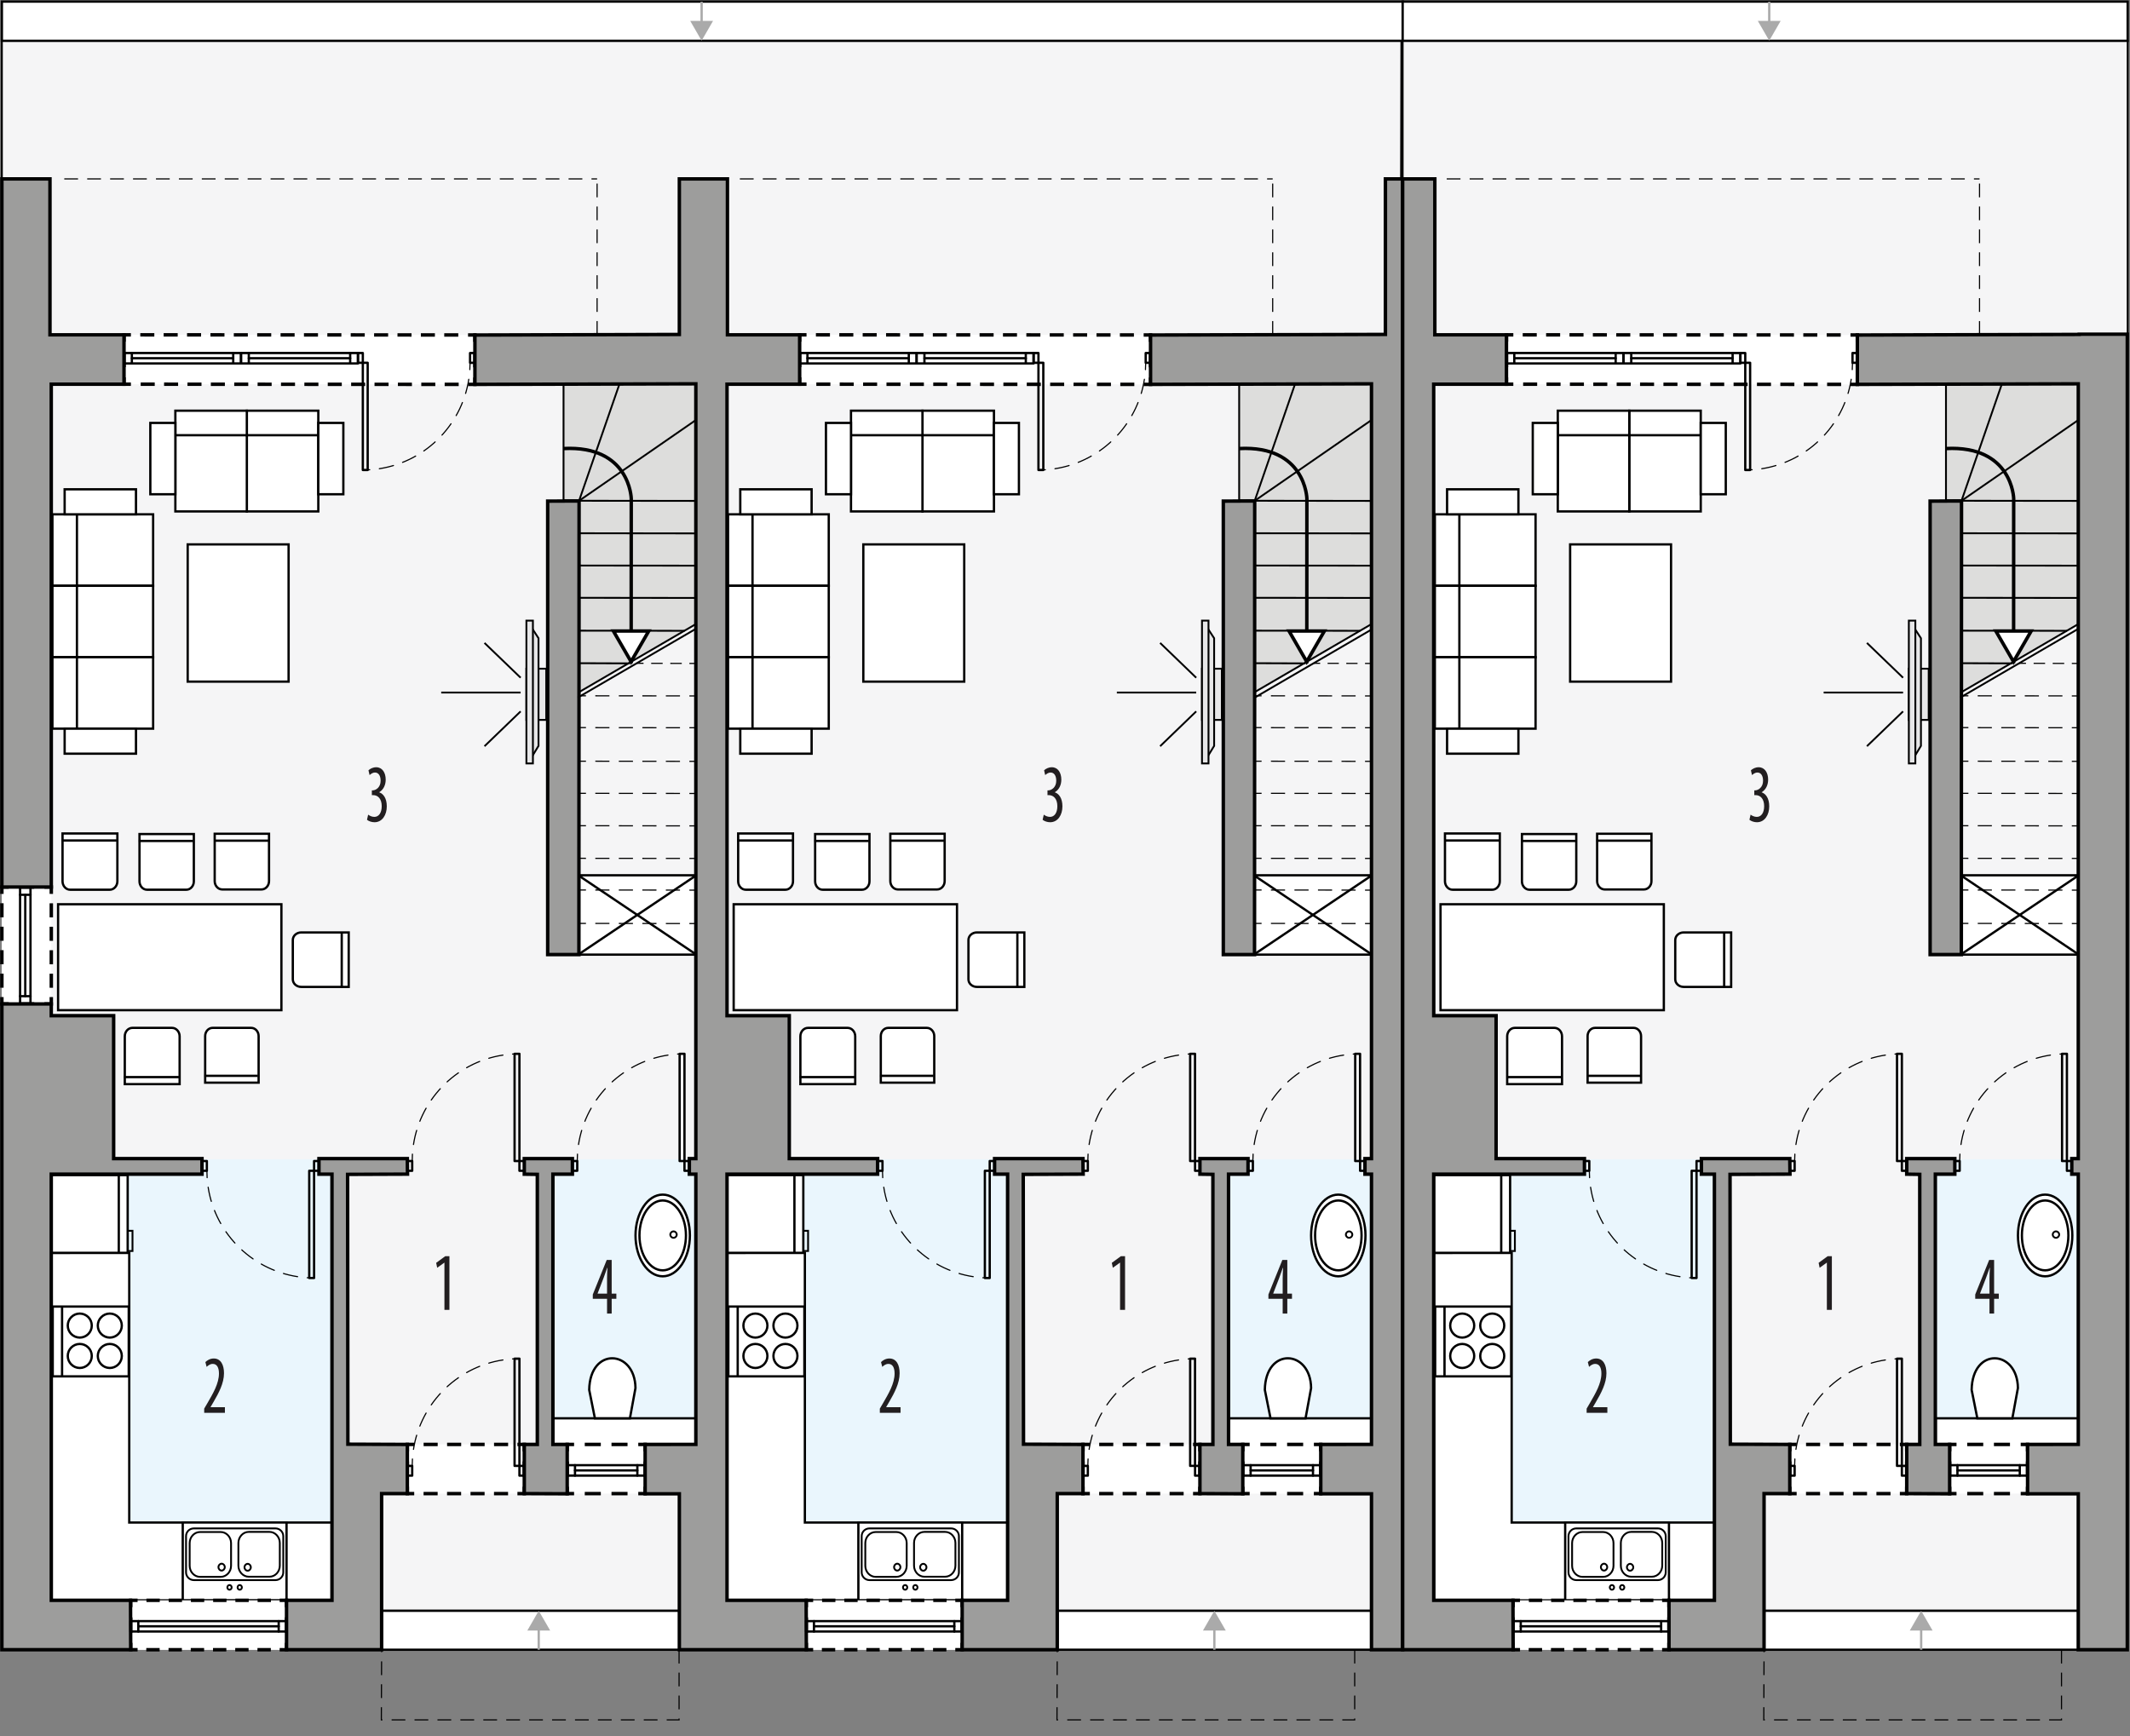 <?xml version="1.0" encoding="UTF-8"?><svg id="a" xmlns="http://www.w3.org/2000/svg" viewBox="0 0 464.6 378.82"><rect x="0" y="0" width="464.6" height="378.82" fill="#808080" stroke="none"/><polygon points="151.68 325.86 151.78 359.92 .41 359.92 .41 72.91 158.66 72.91 158.66 325.86 151.68 325.86" style="fill:#f5f5f6; fill-rule:evenodd; stroke-width:0px;"/><rect x="83.24" y="324.65" width="71.32" height="26.77" style="fill:#f5f5f6; stroke:#000; stroke-miterlimit:10; stroke-width:.4px;"/><rect x="83.24" y="351.42" width="68.53" height="8.5" style="fill:#fff; stroke:#000; stroke-miterlimit:10; stroke-width:.5px;"/><rect x="120.57" y="252.92" width="31.45" height="62.16" style="fill:#eaf6fd; stroke-width:0px;"/><rect x="11.25" y="252.92" width="61.21" height="96.22" style="fill:#eaf6fd; stroke-width:0px;"/><rect x="126.14" y="190.96" width="25.74" height="17.31" style="fill:#fff; stroke:#000; stroke-miterlimit:22.93; stroke-width:.5px;"/><line x1="126.14" y1="190.96" x2="151.87" y2="208.26" style="fill:#fff; stroke:#000; stroke-miterlimit:22.93; stroke-width:.5px;"/><line x1="151.87" y1="190.96" x2="126.14" y2="208.26" style="fill:#fff; stroke:#000; stroke-miterlimit:22.93; stroke-width:.5px;"/><rect x="120.67" y="309.43" width="31.36" height="6.7" style="fill:#fff; stroke:#000; stroke-miterlimit:10; stroke-width:.5px;"/><path d="M128.52,303.23l1.24,6.2h7.64l1.21-6.6c-.1-8.4-9.94-9.05-10.09.4Z" style="fill:#fff; fill-rule:evenodd; stroke:#000; stroke-miterlimit:22.93; stroke-width:.5px;"/><path d="M139.48,269.53c0,4.21,2.27,7.62,5.07,7.62s5.07-3.41,5.07-7.62-2.27-7.62-5.07-7.62-5.07,3.41-5.07,7.62Z" style="fill:#fff; fill-rule:evenodd; stroke:#000; stroke-miterlimit:22.93; stroke-width:.5px;"/><path d="M138.62,269.54c0,4.92,2.66,8.91,5.93,8.91s5.93-3.99,5.93-8.91-2.66-8.91-5.93-8.91-5.93,3.99-5.93,8.91Z" style="fill:#fff; fill-rule:evenodd; stroke:#000; stroke-miterlimit:22.93; stroke-width:.5px;"/><path d="M139.48,269.53c0,4.21,2.27,7.62,5.07,7.62s5.07-3.41,5.07-7.62-2.27-7.62-5.07-7.62-5.07,3.41-5.07,7.62Z" style="fill:#fff; fill-rule:evenodd; stroke:#000; stroke-miterlimit:22.93; stroke-width:.5px;"/><path d="M146.21,269.35c0,.39.31.7.7.7s.7-.31.7-.7-.31-.7-.7-.7-.7.31-.7.7Z" style="fill:none; fill-rule:evenodd; stroke:#000; stroke-miterlimit:22.93; stroke-width:.4px;"/><polygon points="72.46 349.14 11.25 349.14 11.25 273.34 28.19 273.33 28.19 332.17 72.46 332.17 72.46 349.14" style="fill:#fff; fill-rule:evenodd; stroke:#000; stroke-miterlimit:10; stroke-width:.5px;"/><rect x="39.86" y="332.16" width="22.64" height="16.96" style="fill:#fff; stroke:#000; stroke-miterlimit:22.93; stroke-width:.5px;"/><path d="M40.58,343.04v-7.9c0-.93.76-1.69,1.7-1.69h17.81c.93,0,1.7.76,1.7,1.69v7.9c0,.93-.76,1.69-1.7,1.69h-17.81c-.93,0-1.7-.76-1.7-1.69Z" style="fill:none; fill-rule:evenodd; stroke:#000; stroke-miterlimit:22.93; stroke-width:.4px;"/><path d="M41.37,341.6v-4.94c0-1.33,1.01-2.42,2.26-2.42h4.51c1.24,0,2.26,1.09,2.26,2.42v4.94c0,1.33-1.02,2.42-2.26,2.42h-4.51c-1.24,0-2.26-1.09-2.26-2.42Z" style="fill:none; fill-rule:evenodd; stroke:#000; stroke-miterlimit:22.93; stroke-width:.4px;"/><path d="M52,341.57v-4.94c0-1.33,1.02-2.42,2.26-2.42h4.51c1.24,0,2.26,1.09,2.26,2.42v4.94c0,1.33-1.01,2.42-2.26,2.42h-4.51c-1.24,0-2.26-1.09-2.26-2.42Z" style="fill:none; fill-rule:evenodd; stroke:#000; stroke-miterlimit:22.93; stroke-width:.4px;"/><path d="M49.03,341.9c0-.41-.31-.75-.69-.75s-.69.34-.69.75.31.75.69.75.69-.34.69-.75Z" style="fill:none; fill-rule:evenodd; stroke:#000; stroke-miterlimit:22.93; stroke-width:.4px;"/><path d="M54.71,341.93c0-.41-.31-.75-.69-.75s-.69.34-.69.75.31.75.69.75.69-.34.69-.75Z" style="fill:none; fill-rule:evenodd; stroke:#000; stroke-miterlimit:22.93; stroke-width:.4px;"/><path d="M52.76,346.32c0-.28-.21-.51-.47-.51s-.47.23-.47.51.21.51.47.51.47-.23.47-.51Z" style="fill:none; fill-rule:evenodd; stroke:#000; stroke-miterlimit:22.93; stroke-width:.4px;"/><path d="M50.53,346.32c0-.28-.21-.51-.47-.51s-.47.23-.47.51.21.51.47.51.47-.23.47-.51Z" style="fill:none; fill-rule:evenodd; stroke:#000; stroke-miterlimit:22.93; stroke-width:.4px;"/><rect x="11.24" y="256.36" width="16.61" height="16.97" style="fill:#fff; stroke:#000; stroke-miterlimit:22.93; stroke-width:.5px;"/><line x1="25.91" y1="273.33" x2="25.91" y2="256.36" style="fill:#fff; stroke:#000; stroke-miterlimit:22.93; stroke-width:.5px;"/><polyline points="27.84 272.93 28.9 272.93 28.9 268.52 27.84 268.52" style="fill:none; fill-rule:evenodd; stroke:#000; stroke-miterlimit:22.93; stroke-width:.4px;"/><path d="M28.87,224.25h8.65c.91,0,1.66.83,1.66,1.84v10.43h-11.96v-10.43c0-1.01.74-1.84,1.66-1.84Z" style="fill:#fff; fill-rule:evenodd; stroke:#000; stroke-miterlimit:10; stroke-width:.5px;"/><line x1="27.05" y1="234.99" x2="39.02" y2="234.99" style="fill:#fff; stroke:#000; stroke-miterlimit:10; stroke-width:.5px;"/><path d="M63.87,213.67v-8.59c0-.91.82-1.65,1.83-1.65h10.36v11.88h-10.36c-1.01,0-1.83-.74-1.83-1.65Z" style="fill:#fff; fill-rule:evenodd; stroke:#000; stroke-miterlimit:10; stroke-width:.5px;"/><line x1="74.54" y1="215.47" x2="74.54" y2="203.58" style="fill:#fff; stroke:#000; stroke-miterlimit:10; stroke-width:.5px;"/><path d="M15.29,194.11h8.65c.91,0,1.66-.83,1.66-1.84v-10.43h-11.96v10.43c0,1.01.75,1.84,1.66,1.84Z" style="fill:#fff; fill-rule:evenodd; stroke:#000; stroke-miterlimit:10; stroke-width:.5px;"/><line x1="13.48" y1="183.37" x2="25.44" y2="183.37" style="fill:#fff; stroke:#000; stroke-miterlimit:10; stroke-width:.5px;"/><path d="M46.36,224.25h8.43c.89,0,1.62.81,1.62,1.79v10.16h-11.66v-10.16c0-.99.73-1.79,1.62-1.79Z" style="fill:#fff; fill-rule:evenodd; stroke:#000; stroke-miterlimit:10; stroke-width:.5px;"/><line x1="44.59" y1="234.71" x2="56.25" y2="234.71" style="fill:#fff; stroke:#000; stroke-miterlimit:10; stroke-width:.5px;"/><path d="M32.07,194.11h8.57c.9,0,1.64-.82,1.64-1.82v-10.33h-11.85v10.33c0,1,.74,1.82,1.64,1.82Z" style="fill:#fff; fill-rule:evenodd; stroke:#000; stroke-miterlimit:10; stroke-width:.5px;"/><line x1="30.27" y1="183.47" x2="42.13" y2="183.47" style="fill:#fff; stroke:#000; stroke-miterlimit:10; stroke-width:.5px;"/><rect x="12.67" y="197.28" width="48.71" height="23.11" style="fill:#fff; stroke:#000; stroke-miterlimit:10; stroke-width:.5px;"/><path d="M48.47,194.05h8.57c.9,0,1.64-.82,1.64-1.82v-10.33h-11.85v10.33c0,1,.74,1.82,1.64,1.82Z" style="fill:#fff; fill-rule:evenodd; stroke:#000; stroke-miterlimit:10; stroke-width:.5px;"/><line x1="46.68" y1="183.41" x2="58.53" y2="183.41" style="fill:#fff; stroke:#000; stroke-miterlimit:10; stroke-width:.5px;"/><rect x="40.94" y="118.77" width="22.01" height="29.94" style="fill:#fff; stroke:#000; stroke-miterlimit:10; stroke-width:.5px;"/><rect x="14.57" y="112.21" width="18.83" height="15.59" style="fill:#fff; stroke:#000; stroke-miterlimit:10; stroke-width:.5px;"/><rect x="14.57" y="127.8" width="18.83" height="15.59" style="fill:#fff; stroke:#000; stroke-miterlimit:10; stroke-width:.5px;"/><rect x="14.57" y="143.38" width="18.83" height="15.59" style="fill:#fff; stroke:#000; stroke-miterlimit:10; stroke-width:.5px;"/><rect x="11.43" y="112.21" width="5.35" height="15.59" style="fill:#fff; stroke:#000; stroke-miterlimit:10; stroke-width:.5px;"/><rect x="11.43" y="127.8" width="5.35" height="15.59" style="fill:#fff; stroke:#000; stroke-miterlimit:10; stroke-width:.5px;"/><rect x="11.43" y="143.38" width="5.35" height="15.59" style="fill:#fff; stroke:#000; stroke-miterlimit:10; stroke-width:.5px;"/><rect x="14.1" y="106.75" width="15.56" height="5.46" style="fill:#fff; stroke:#000; stroke-miterlimit:10; stroke-width:.5px;"/><rect x="14.1" y="158.97" width="15.56" height="5.46" style="fill:#fff; stroke:#000; stroke-miterlimit:10; stroke-width:.5px;"/><rect x="53.84" y="92.75" width="15.59" height="18.83" style="fill:#fff; stroke:#000; stroke-linecap:round; stroke-miterlimit:10; stroke-width:.5px;"/><rect x="38.25" y="92.75" width="15.59" height="18.83" style="fill:#fff; stroke:#000; stroke-linecap:round; stroke-miterlimit:10; stroke-width:.5px;"/><rect x="53.84" y="89.6" width="15.59" height="5.35" style="fill:#fff; stroke:#000; stroke-linecap:square; stroke-miterlimit:10; stroke-width:.5px;"/><rect x="38.25" y="89.6" width="15.59" height="5.35" style="fill:#fff; stroke:#000; stroke-linecap:square; stroke-miterlimit:10; stroke-width:.5px;"/><rect x="69.43" y="92.27" width="5.46" height="15.56" style="fill:#fff; stroke:#000; stroke-linecap:square; stroke-miterlimit:10; stroke-width:.5px;"/><rect x="32.79" y="92.27" width="5.46" height="15.56" style="fill:#fff; stroke:#000; stroke-linecap:square; stroke-miterlimit:10; stroke-width:.5px;"/><rect x="11.5" y="285.05" width="16.58" height="15.23" style="fill:#fff; stroke:#000; stroke-miterlimit:22.93; stroke-width:.5px;"/><path d="M20.02,295.83c0-1.45-1.18-2.62-2.62-2.62s-2.62,1.18-2.62,2.62,1.18,2.62,2.62,2.62,2.62-1.18,2.62-2.62h0Z" style="fill:#fff; fill-rule:evenodd; stroke:#000; stroke-miterlimit:22.93; stroke-width:.5px;"/><path d="M20.02,289.2c0-1.44-1.18-2.62-2.62-2.62s-2.62,1.18-2.62,2.62,1.18,2.62,2.62,2.62,2.62-1.18,2.62-2.62h0Z" style="fill:#fff; fill-rule:evenodd; stroke:#000; stroke-miterlimit:22.93; stroke-width:.5px;"/><path d="M26.57,289.2c0-1.45-1.18-2.62-2.62-2.62s-2.62,1.18-2.62,2.62,1.18,2.62,2.62,2.62,2.62-1.18,2.62-2.62h0Z" style="fill:#fff; fill-rule:evenodd; stroke:#000; stroke-miterlimit:22.93; stroke-width:.5px;"/><path d="M26.57,295.83c0-1.45-1.18-2.62-2.62-2.62s-2.62,1.18-2.62,2.62,1.18,2.62,2.62,2.62,2.62-1.18,2.62-2.62h0Z" style="fill:#fff; fill-rule:evenodd; stroke:#000; stroke-miterlimit:22.93; stroke-width:.5px;"/><line x1="13.54" y1="285.05" x2="13.54" y2="300.28" style="fill:#fff; stroke:#000; stroke-miterlimit:22.93; stroke-width:.5px;"/><polygon points="302.19 73.96 .41 73.91 .41 8.91 305.67 8.91 305.6 39.03 302.19 39.03 302.19 73.96" style="fill:#f5f5f6; stroke:#000; stroke-miterlimit:10; stroke-width:.4px;"/><rect x=".41" y=".35" width="305.62" height="8.56" style="fill:#fff; stroke:#000; stroke-miterlimit:10; stroke-width:.5px;"/><polygon points="151.87 136.1 126.33 150.98 126.31 109.15 122.92 109.15 122.92 83.69 151.87 83.69 151.87 136.1" style="fill:#dddddc; fill-rule:evenodd; stroke:#000; stroke-miterlimit:22.93; stroke-width:.4px;"/><line x1="135.07" y1="83.92" x2="126.31" y2="109.25" style="fill:none; stroke:#000; stroke-miterlimit:22.93; stroke-width:.4px;"/><line x1="151.87" y1="91.58" x2="126.31" y2="109.25" style="fill:none; stroke:#000; stroke-miterlimit:22.93; stroke-width:.4px;"/><line x1="151.87" y1="109.28" x2="126.31" y2="109.25" style="fill:none; stroke:#000; stroke-miterlimit:22.93; stroke-width:.4px;"/><line x1="151.87" y1="116.37" x2="126.31" y2="116.34" style="fill:none; stroke:#000; stroke-miterlimit:22.93; stroke-width:.4px;"/><line x1="151.59" y1="123.41" x2="126.03" y2="123.38" style="fill:none; stroke:#000; stroke-miterlimit:22.93; stroke-width:.4px;"/><line x1="151.59" y1="130.45" x2="126.03" y2="130.42" style="fill:none; stroke:#000; stroke-miterlimit:22.93; stroke-width:.4px;"/><line x1="149.31" y1="137.62" x2="126.31" y2="137.59" style="fill:none; stroke:#000; stroke-miterlimit:22.93; stroke-width:.4px;"/><line x1="137.4" y1="144.73" x2="126.31" y2="144.69" style="fill:none; stroke:#000; stroke-miterlimit:22.93; stroke-width:.4px;"/><path d="M137.67,144.71l.02-35.96s-.29-11.64-14.76-10.89" style="fill:none; fill-rule:evenodd; stroke:#000; stroke-miterlimit:22.93; stroke-width:.75px;"/><line x1="151.87" y1="144.74" x2="150.37" y2="144.74" style="fill:none; stroke:#000; stroke-miterlimit:22.93; stroke-width:.25px;"/><line x1="148.71" y1="144.73" x2="141.2" y2="144.72" style="fill:none; stroke:#000; stroke-dasharray:0 0 2.5 1.67; stroke-miterlimit:22.93; stroke-width:.25px;"/><line x1="140.37" y1="144.71" x2="138.87" y2="144.71" style="fill:none; stroke:#000; stroke-miterlimit:22.93; stroke-width:.25px;"/><line x1="151.87" y1="151.83" x2="150.37" y2="151.83" style="fill:none; stroke:#000; stroke-miterlimit:22.93; stroke-width:.25px;"/><line x1="148.32" y1="151.82" x2="128.84" y2="151.8" style="fill:none; stroke:#000; stroke-dasharray:0 0 3.08 2.05; stroke-miterlimit:22.93; stroke-width:.25px;"/><line x1="127.81" y1="151.8" x2="126.31" y2="151.8" style="fill:none; stroke:#000; stroke-miterlimit:22.93; stroke-width:.25px;"/><line x1="151.87" y1="158.77" x2="150.37" y2="158.77" style="fill:none; stroke:#000; stroke-miterlimit:22.93; stroke-width:.25px;"/><line x1="148.32" y1="158.77" x2="128.84" y2="158.75" style="fill:none; stroke:#000; stroke-dasharray:0 0 3.08 2.05; stroke-miterlimit:22.93; stroke-width:.25px;"/><line x1="127.81" y1="158.74" x2="126.31" y2="158.74" style="fill:none; stroke:#000; stroke-miterlimit:22.93; stroke-width:.25px;"/><line x1="151.87" y1="166.1" x2="150.37" y2="166.1" style="fill:none; stroke:#000; stroke-miterlimit:22.93; stroke-width:.25px;"/><line x1="148.32" y1="166.1" x2="128.84" y2="166.07" style="fill:none; stroke:#000; stroke-dasharray:0 0 3.08 2.05; stroke-miterlimit:22.93; stroke-width:.25px;"/><line x1="127.81" y1="166.07" x2="126.31" y2="166.07" style="fill:none; stroke:#000; stroke-miterlimit:22.93; stroke-width:.25px;"/><line x1="151.87" y1="173.11" x2="150.37" y2="173.11" style="fill:none; stroke:#000; stroke-miterlimit:22.93; stroke-width:.25px;"/><line x1="148.32" y1="173.1" x2="128.84" y2="173.08" style="fill:none; stroke:#000; stroke-dasharray:0 0 3.08 2.05; stroke-miterlimit:22.93; stroke-width:.25px;"/><line x1="127.81" y1="173.08" x2="126.31" y2="173.08" style="fill:none; stroke:#000; stroke-miterlimit:22.93; stroke-width:.25px;"/><line x1="151.87" y1="180.18" x2="150.37" y2="180.18" style="fill:none; stroke:#000; stroke-miterlimit:22.93; stroke-width:.25px;"/><line x1="148.32" y1="180.18" x2="128.84" y2="180.15" style="fill:none; stroke:#000; stroke-dasharray:0 0 3.08 2.05; stroke-miterlimit:22.93; stroke-width:.25px;"/><line x1="127.81" y1="180.15" x2="126.31" y2="180.15" style="fill:none; stroke:#000; stroke-miterlimit:22.93; stroke-width:.25px;"/><line x1="151.87" y1="187.28" x2="150.37" y2="187.28" style="fill:none; stroke:#000; stroke-miterlimit:22.93; stroke-width:.25px;"/><line x1="148.32" y1="187.28" x2="128.84" y2="187.26" style="fill:none; stroke:#000; stroke-dasharray:0 0 3.08 2.05; stroke-miterlimit:22.93; stroke-width:.25px;"/><line x1="127.81" y1="187.26" x2="126.31" y2="187.25" style="fill:none; stroke:#000; stroke-miterlimit:22.93; stroke-width:.25px;"/><line x1="151.87" y1="194.2" x2="150.37" y2="194.2" style="fill:none; stroke:#000; stroke-miterlimit:22.93; stroke-width:.25px;"/><line x1="148.32" y1="194.19" x2="128.84" y2="194.17" style="fill:none; stroke:#000; stroke-dasharray:0 0 3.08 2.05; stroke-miterlimit:22.93; stroke-width:.25px;"/><line x1="127.81" y1="194.17" x2="126.31" y2="194.17" style="fill:none; stroke:#000; stroke-miterlimit:22.93; stroke-width:.25px;"/><line x1="151.87" y1="201.49" x2="150.37" y2="201.49" style="fill:none; stroke:#000; stroke-miterlimit:22.93; stroke-width:.25px;"/><line x1="148.32" y1="201.49" x2="128.84" y2="201.46" style="fill:none; stroke:#000; stroke-dasharray:0 0 3.08 2.05; stroke-miterlimit:22.93; stroke-width:.25px;"/><line x1="127.81" y1="201.46" x2="126.31" y2="201.46" style="fill:none; stroke:#000; stroke-miterlimit:22.93; stroke-width:.25px;"/><polygon points="137.65 144.35 135.72 141.01 133.79 137.67 137.65 137.67 141.51 137.67 139.58 141.01 137.65 144.35" style="fill:#fff; stroke:#000; stroke-linecap:square; stroke-miterlimit:10; stroke-width:.75px;"/><rect x="114.82" y="145.89" width="4.33" height="11.17" style="fill:#e7e7e8; stroke:#000; stroke-miterlimit:10; stroke-width:.4px;"/><polygon points="115.65 136.45 117.46 139.24 117.46 162.73 115.65 165.72 115.65 136.45" style="fill:#e7e7e8; fill-rule:evenodd; stroke:#000; stroke-miterlimit:10; stroke-width:.4px;"/><rect x="114.82" y="135.4" width="1.42" height="31.16" style="fill:#e7e7e8; stroke:#000; stroke-miterlimit:10; stroke-width:.4px;"/><line x1="113.56" y1="151.09" x2="96.24" y2="151.09" style="fill:#e7e7e8; stroke:#000; stroke-miterlimit:10; stroke-width:.4px;"/><line x1="113.56" y1="155.2" x2="105.68" y2="162.8" style="fill:#e7e7e8; stroke:#000; stroke-miterlimit:10; stroke-width:.4px;"/><line x1="105.68" y1="140.27" x2="113.56" y2="147.86" style="fill:#e7e7e8; stroke:#000; stroke-miterlimit:10; stroke-width:.4px;"/><path d="M80.3,177.73c.29.22.79.49,1.35.49.97,0,1.61-.88,1.61-2.34,0-1.53-.76-2.41-1.89-2.41h-.26v-1.04h.22c.66-.02,1.69-.65,1.69-2.09,0-1.17-.5-1.8-1.24-1.8-.46,0-.86.29-1.17.56l-.24-1.04c.35-.34.98-.67,1.69-.67,1.33,0,2.07,1.19,2.07,2.7,0,1.17-.49,2.2-1.4,2.74v.04c.84.29,1.64,1.22,1.64,3.06s-.98,3.46-2.68,3.46c-.6,0-1.27-.22-1.64-.54l.25-1.1Z" style="fill:#221e20; stroke-width:0px;"/><path d="M44.54,308.22v-.9l.79-1.35c1.11-1.93,2.43-4.12,2.43-6.32,0-1.3-.46-2.09-1.34-2.09-.68,0-1.11.45-1.35.65l-.27-1.04c.33-.34.98-.79,1.83-.79,1.56,0,2.23,1.44,2.23,3.21,0,2.2-1.15,4.32-2.3,6.3l-.63,1.08v.04h3.13v1.22h-4.51Z" style="fill:#221e20; stroke-width:0px;"/><path d="M96.95,275.47h-.03l-1.56,1.12-.22-1.08,1.97-1.44h.92v11.7h-1.09v-10.3Z" style="fill:#221e20; stroke-width:0px;"/><path d="M132.41,286.58v-3.22h-3.11v-.94l3.04-7.54h1.08v7.35h1.02v1.13h-1.02v3.22h-1.01ZM132.41,282.22v-3.31c0-.81.04-1.53.09-2.3h-.06c-.32.94-.52,1.49-.79,2.21l-1.3,3.37v.04h2.06Z" style="fill:#221e20; stroke-width:0px;"/><polygon points="103.59 83.86 27.05 83.82 27.05 73.05 103.59 73.08 103.59 83.86" style="fill:#fff; stroke-width:0px;"/><polyline points="103.59 82.36 103.59 83.86 102.09 83.86" style="fill:none; stroke:#000; stroke-miterlimit:10; stroke-width:.75px;"/><line x1="100.05" y1="83.86" x2="29.58" y2="83.82" style="fill:none; stroke:#000; stroke-dasharray:0 0 3.06 2.04; stroke-miterlimit:10; stroke-width:.75px;"/><polyline points="28.55 83.82 27.05 83.82 27.05 82.32" style="fill:none; stroke:#000; stroke-miterlimit:10; stroke-width:.75px;"/><line x1="27.05" y1="80.1" x2="27.05" y2="75.66" style="fill:none; stroke:#000; stroke-dasharray:0 0 3.33 2.22; stroke-miterlimit:10; stroke-width:.75px;"/><polyline points="27.05 74.55 27.05 73.05 28.55 73.05" style="fill:none; stroke:#000; stroke-miterlimit:10; stroke-width:.75px;"/><line x1="30.6" y1="73.05" x2="101.07" y2="73.08" style="fill:none; stroke:#000; stroke-dasharray:0 0 3.06 2.04; stroke-miterlimit:10; stroke-width:.75px;"/><polyline points="102.09 73.08 103.59 73.08 103.59 74.58" style="fill:none; stroke:#000; stroke-miterlimit:10; stroke-width:.75px;"/><line x1="103.59" y1="76.8" x2="103.59" y2="81.25" style="fill:none; stroke:#000; stroke-dasharray:0 0 3.34 2.22; stroke-miterlimit:10; stroke-width:.75px;"/><rect x="88.85" y="315.13" width="25.51" height="10.73" style="fill:#fff; stroke-width:0px;"/><polyline points="114.36 324.36 114.36 325.86 112.86 325.86" style="fill:none; stroke:#000; stroke-miterlimit:10; stroke-width:.75px;"/><line x1="110.82" y1="325.86" x2="91.37" y2="325.86" style="fill:none; stroke:#000; stroke-dasharray:0 0 3.07 2.05; stroke-miterlimit:10; stroke-width:.75px;"/><polyline points="90.35 325.86 88.85 325.86 88.85 324.36" style="fill:none; stroke:#000; stroke-miterlimit:10; stroke-width:.75px;"/><line x1="88.85" y1="322.15" x2="88.85" y2="317.73" style="fill:none; stroke:#000; stroke-dasharray:0 0 3.31 2.21; stroke-miterlimit:10; stroke-width:.75px;"/><polyline points="88.85 316.63 88.85 315.13 90.35 315.13" style="fill:none; stroke:#000; stroke-miterlimit:10; stroke-width:.75px;"/><line x1="92.4" y1="315.13" x2="111.84" y2="315.13" style="fill:none; stroke:#000; stroke-dasharray:0 0 3.07 2.05; stroke-miterlimit:10; stroke-width:.75px;"/><polyline points="112.86 315.13 114.36 315.13 114.36 316.63" style="fill:none; stroke:#000; stroke-miterlimit:10; stroke-width:.75px;"/><line x1="114.36" y1="318.84" x2="114.36" y2="323.25" style="fill:none; stroke:#000; stroke-dasharray:0 0 3.31 2.21; stroke-miterlimit:10; stroke-width:.75px;"/><rect x=".41" y="193.52" width="10.78" height="25.51" style="fill:#fff; stroke-width:0px;"/><polyline points="11.19 217.53 11.19 219.03 9.69 219.03" style="fill:none; stroke:#000; stroke-miterlimit:10; stroke-width:.75px;"/><line x1="7.47" y1="219.03" x2="3.02" y2="219.03" style="fill:none; stroke:#000; stroke-dasharray:0 0 3.33 2.22; stroke-miterlimit:10; stroke-width:.75px;"/><polyline points="1.91 219.03 .41 219.03 .41 217.53" style="fill:none; stroke:#000; stroke-miterlimit:10; stroke-width:.75px;"/><line x1=".41" y1="215.49" x2=".41" y2="196.05" style="fill:none; stroke:#000; stroke-dasharray:0 0 3.07 2.05; stroke-miterlimit:10; stroke-width:.75px;"/><polyline points=".41 195.02 .41 193.52 1.91 193.52" style="fill:none; stroke:#000; stroke-miterlimit:10; stroke-width:.75px;"/><line x1="4.13" y1="193.52" x2="8.58" y2="193.52" style="fill:none; stroke:#000; stroke-dasharray:0 0 3.33 2.22; stroke-miterlimit:10; stroke-width:.75px;"/><polyline points="9.69 193.52 11.19 193.52 11.19 195.02" style="fill:none; stroke:#000; stroke-miterlimit:10; stroke-width:.75px;"/><line x1="11.19" y1="197.07" x2="11.19" y2="216.51" style="fill:none; stroke:#000; stroke-dasharray:0 0 3.07 2.05; stroke-miterlimit:10; stroke-width:.75px;"/><rect x="28.51" y="349.14" width="34" height="10.78" style="fill:#fff; stroke-width:0px;"/><polyline points="62.5 358.42 62.5 359.92 61 359.92" style="fill:none; stroke:#000; stroke-miterlimit:10; stroke-width:.75px;"/><line x1="59.07" y1="359.92" x2="30.98" y2="359.92" style="fill:none; stroke:#000; stroke-dasharray:0 0 2.91 1.94; stroke-miterlimit:10; stroke-width:.75px;"/><polyline points="30.01 359.92 28.51 359.92 28.51 358.42" style="fill:none; stroke:#000; stroke-miterlimit:10; stroke-width:.75px;"/><line x1="28.51" y1="356.2" x2="28.51" y2="351.75" style="fill:none; stroke:#000; stroke-dasharray:0 0 3.33 2.22; stroke-miterlimit:10; stroke-width:.75px;"/><polyline points="28.51 350.64 28.51 349.14 30.01 349.14" style="fill:none; stroke:#000; stroke-miterlimit:10; stroke-width:.75px;"/><line x1="31.94" y1="349.14" x2="60.03" y2="349.14" style="fill:none; stroke:#000; stroke-dasharray:0 0 2.91 1.94; stroke-miterlimit:10; stroke-width:.75px;"/><polyline points="61 349.14 62.5 349.14 62.5 350.64" style="fill:none; stroke:#000; stroke-miterlimit:10; stroke-width:.75px;"/><line x1="62.5" y1="352.86" x2="62.5" y2="357.31" style="fill:none; stroke:#000; stroke-dasharray:0 0 3.33 2.22; stroke-miterlimit:10; stroke-width:.75px;"/><polygon points="140.72 325.86 123.72 325.86 123.72 315.13 140.72 315.13 140.72 325.86" style="fill:#fff; stroke-width:0px;"/><polyline points="140.72 324.36 140.72 325.86 139.22 325.86" style="fill:none; stroke:#000; stroke-miterlimit:10; stroke-width:.75px;"/><line x1="136.88" y1="325.86" x2="126.38" y2="325.86" style="fill:none; stroke:#000; stroke-dasharray:0 0 3.5 2.33; stroke-miterlimit:10; stroke-width:.75px;"/><polyline points="125.22 325.86 123.72 325.86 123.72 324.36" style="fill:none; stroke:#000; stroke-miterlimit:10; stroke-width:.75px;"/><line x1="123.72" y1="322.15" x2="123.72" y2="317.73" style="fill:none; stroke:#000; stroke-dasharray:0 0 3.31 2.21; stroke-miterlimit:10; stroke-width:.75px;"/><polyline points="123.72 316.63 123.72 315.13 125.22 315.13" style="fill:none; stroke:#000; stroke-miterlimit:10; stroke-width:.75px;"/><line x1="127.55" y1="315.13" x2="138.06" y2="315.13" style="fill:none; stroke:#000; stroke-dasharray:0 0 3.5 2.33; stroke-miterlimit:10; stroke-width:.75px;"/><polyline points="139.22 315.13 140.72 315.13 140.72 316.63" style="fill:none; stroke:#000; stroke-miterlimit:10; stroke-width:.75px;"/><line x1="140.72" y1="318.84" x2="140.72" y2="323.25" style="fill:none; stroke:#000; stroke-dasharray:0 0 3.31 2.21; stroke-miterlimit:10; stroke-width:.75px;"/><polygon points="11.18 83.82 27.05 83.82 27.05 73.05 10.9 73.05 10.9 39.03 .41 39.03 .41 193.52 11.19 193.52 11.18 83.82" style="fill:#9d9d9c; stroke:#000; stroke-miterlimit:10; stroke-width:.75px;"/><polygon points="24.79 221.59 11.18 221.59 11.18 219.03 .41 219.03 .41 359.92 28.51 359.92 28.47 349.14 11.19 349.14 11.18 256.17 44.06 256.17 44.06 252.77 24.79 252.77 24.79 221.59" style="fill:#9d9d9c; stroke:#000; stroke-miterlimit:10; stroke-width:.75px;"/><polygon points="88.85 252.77 69.57 252.77 69.57 256.17 72.41 256.17 72.41 349.14 62.5 349.14 62.5 359.92 83.24 359.92 83.24 325.86 88.85 325.86 88.85 315.13 75.88 315.08 75.82 256.21 88.89 256.16 88.85 252.77" style="fill:#9d9d9c; stroke:#000; stroke-miterlimit:10; stroke-width:.75px;"/><polygon points="114.36 256.17 117.2 256.21 117.2 315.13 114.36 315.13 114.36 325.86 123.72 325.9 123.72 315.13 120.6 315.13 120.6 256.17 124.85 256.17 124.85 252.77 114.36 252.77 114.36 256.17" style="fill:#9d9d9c; stroke:#000; stroke-miterlimit:10; stroke-width:.75px;"/><polygon points="119.46 208.26 126.27 208.26 126.31 109.3 119.46 109.33 119.46 208.26" style="fill:#9d9d9c; stroke:#000; stroke-miterlimit:10; stroke-width:.75px;"/><rect x="113.3" y="319.81" width="1.06" height="2.13" style="fill:none; stroke:#000; stroke-linecap:round; stroke-linejoin:round; stroke-width:.5px;"/><rect x="88.85" y="319.81" width="1.06" height="2.13" style="fill:none; stroke:#000; stroke-linecap:round; stroke-linejoin:round; stroke-width:.5px;"/><rect x="112.24" y="296.42" width="1.06" height="23.39" style="fill:none; stroke:#000; stroke-linecap:round; stroke-linejoin:round; stroke-width:.5px;"/><path d="M113.3,296.42c-.5,0-1,.02-1.5.05" style="fill:none; stroke:#000; stroke-linecap:round; stroke-linejoin:round; stroke-width:.25px;"/><path d="M109.7,296.7c-10.38,1.6-18.51,10.03-19.65,20.56" style="fill:none; stroke:#000; stroke-dasharray:0 0 3.16 2.11; stroke-linecap:round; stroke-linejoin:round; stroke-width:.25px;"/><path d="M89.96,318.31c-.03.5-.05,1-.05,1.5" style="fill:none; stroke:#000; stroke-linecap:round; stroke-linejoin:round; stroke-width:.25px;"/><rect x="113.3" y="253.3" width="1.06" height="2.13" style="fill:none; stroke:#000; stroke-linecap:round; stroke-linejoin:round; stroke-width:.5px;"/><rect x="88.85" y="253.3" width="1.06" height="2.13" style="fill:none; stroke:#000; stroke-linecap:round; stroke-linejoin:round; stroke-width:.5px;"/><rect x="112.24" y="229.91" width="1.06" height="23.39" style="fill:none; stroke:#000; stroke-linecap:round; stroke-linejoin:round; stroke-width:.5px;"/><path d="M113.3,229.91c-.5,0-1,.02-1.5.05" style="fill:none; stroke:#000; stroke-linecap:round; stroke-linejoin:round; stroke-width:.25px;"/><path d="M109.7,230.19c-10.38,1.6-18.51,10.03-19.65,20.56" style="fill:none; stroke:#000; stroke-dasharray:0 0 3.16 2.11; stroke-linecap:round; stroke-linejoin:round; stroke-width:.25px;"/><path d="M89.96,251.8c-.03.5-.05,1-.05,1.5" style="fill:none; stroke:#000; stroke-linecap:round; stroke-linejoin:round; stroke-width:.25px;"/><rect x="68.51" y="253.3" width="1.06" height="2.13" style="fill:none; stroke:#000; stroke-linecap:round; stroke-linejoin:round; stroke-width:.5px;"/><rect x="44.06" y="253.3" width="1.06" height="2.13" style="fill:none; stroke:#000; stroke-linecap:round; stroke-linejoin:round; stroke-width:.5px;"/><rect x="67.45" y="255.43" width="1.06" height="23.39" style="fill:none; stroke:#000; stroke-linecap:round; stroke-linejoin:round; stroke-width:.5px;"/><path d="M45.13,255.43c0,.5.02,1,.05,1.5" style="fill:none; stroke:#000; stroke-linecap:round; stroke-linejoin:round; stroke-width:.25px;"/><path d="M45.4,259.02c1.6,10.38,10.03,18.51,20.56,19.65" style="fill:none; stroke:#000; stroke-dasharray:0 0 3.16 2.11; stroke-linecap:round; stroke-linejoin:round; stroke-width:.25px;"/><path d="M67.01,278.76c.5.03,1,.05,1.5.05" style="fill:none; stroke:#000; stroke-linecap:round; stroke-linejoin:round; stroke-width:.25px;"/><rect x="78.08" y="77.02" width="1.06" height="2.13" style="fill:none; stroke:#000; stroke-linecap:round; stroke-linejoin:round; stroke-width:.5px;"/><rect x="102.53" y="77.02" width="1.06" height="2.13" style="fill:none; stroke:#000; stroke-linecap:round; stroke-linejoin:round; stroke-width:.5px;"/><rect x="79.14" y="79.15" width="1.06" height="23.39" style="fill:none; stroke:#000; stroke-linecap:round; stroke-linejoin:round; stroke-width:.5px;"/><path d="M79.14,102.53c.5,0,1-.02,1.5-.05" style="fill:none; stroke:#000; stroke-linecap:round; stroke-linejoin:round; stroke-width:.25px;"/><path d="M82.74,102.26c10.38-1.6,18.51-10.03,19.65-20.56" style="fill:none; stroke:#000; stroke-dasharray:0 0 3.16 2.11; stroke-linecap:round; stroke-linejoin:round; stroke-width:.25px;"/><path d="M102.48,80.64c.03-.5.05-1,.05-1.5" style="fill:none; stroke:#000; stroke-linecap:round; stroke-linejoin:round; stroke-width:.25px;"/><rect x="149.3" y="253.3" width="1.06" height="2.13" style="fill:none; stroke:#000; stroke-linecap:round; stroke-linejoin:round; stroke-width:.5px;"/><rect x="124.85" y="253.3" width="1.06" height="2.13" style="fill:none; stroke:#000; stroke-linecap:round; stroke-linejoin:round; stroke-width:.5px;"/><rect x="148.24" y="229.91" width="1.06" height="23.39" style="fill:none; stroke:#000; stroke-linecap:round; stroke-linejoin:round; stroke-width:.5px;"/><path d="M149.3,229.91c-.5,0-1,.02-1.5.05" style="fill:none; stroke:#000; stroke-linecap:round; stroke-linejoin:round; stroke-width:.25px;"/><path d="M145.7,230.19c-10.38,1.6-18.51,10.03-19.65,20.56" style="fill:none; stroke:#000; stroke-dasharray:0 0 3.16 2.11; stroke-linecap:round; stroke-linejoin:round; stroke-width:.25px;"/><path d="M125.96,251.8c-.03.5-.05,1-.05,1.5" style="fill:none; stroke:#000; stroke-linecap:round; stroke-linejoin:round; stroke-width:.25px;"/><polyline points="140.72 319.66 140.72 321.93 139.02 321.93 139.02 319.66 140.72 319.66" style="fill:none; stroke:#000; stroke-linecap:round; stroke-linejoin:round; stroke-width:.5px;"/><polyline points="125.42 319.66 125.42 321.93 123.72 321.93 123.72 319.66 125.42 319.66" style="fill:none; stroke:#000; stroke-linecap:round; stroke-linejoin:round; stroke-width:.5px;"/><line x1="139.02" y1="319.66" x2="125.42" y2="319.66" style="fill:none; stroke:#000; stroke-linecap:round; stroke-linejoin:round; stroke-width:.5px;"/><line x1="139.02" y1="320.8" x2="125.42" y2="320.8" style="fill:none; stroke:#000; stroke-linecap:round; stroke-linejoin:round; stroke-width:.5px;"/><line x1="139.02" y1="321.93" x2="125.42" y2="321.93" style="fill:none; stroke:#000; stroke-linecap:round; stroke-linejoin:round; stroke-width:.5px;"/><polyline points="27.05 79.29 27.05 77.02 28.76 77.02 28.76 79.29 27.05 79.29" style="fill:none; stroke:#000; stroke-linecap:round; stroke-linejoin:round; stroke-width:.5px;"/><polyline points="50.87 79.29 50.87 77.02 52.57 77.02 52.57 79.29 50.87 79.29" style="fill:none; stroke:#000; stroke-linecap:round; stroke-linejoin:round; stroke-width:.5px;"/><line x1="28.76" y1="79.29" x2="50.87" y2="79.29" style="fill:none; stroke:#000; stroke-linecap:round; stroke-linejoin:round; stroke-width:.5px;"/><line x1="28.76" y1="78.15" x2="50.87" y2="78.15" style="fill:none; stroke:#000; stroke-linecap:round; stroke-linejoin:round; stroke-width:.5px;"/><line x1="28.76" y1="77.02" x2="50.87" y2="77.02" style="fill:none; stroke:#000; stroke-linecap:round; stroke-linejoin:round; stroke-width:.5px;"/><polyline points="52.57 79.29 52.57 77.02 54.27 77.02 54.27 79.29 52.57 79.29" style="fill:none; stroke:#000; stroke-linecap:round; stroke-linejoin:round; stroke-width:.5px;"/><polyline points="76.38 79.29 76.38 77.02 78.08 77.02 78.08 79.29 76.38 79.29" style="fill:none; stroke:#000; stroke-linecap:round; stroke-linejoin:round; stroke-width:.5px;"/><line x1="54.27" y1="79.29" x2="76.38" y2="79.29" style="fill:none; stroke:#000; stroke-linecap:round; stroke-linejoin:round; stroke-width:.5px;"/><line x1="54.27" y1="78.15" x2="76.38" y2="78.15" style="fill:none; stroke:#000; stroke-linecap:round; stroke-linejoin:round; stroke-width:.5px;"/><line x1="54.27" y1="77.02" x2="76.38" y2="77.02" style="fill:none; stroke:#000; stroke-linecap:round; stroke-linejoin:round; stroke-width:.5px;"/><polyline points="6.65 219.03 4.38 219.03 4.38 217.33 6.65 217.33 6.65 219.03" style="fill:none; stroke:#000; stroke-linecap:round; stroke-linejoin:round; stroke-width:.5px;"/><polyline points="6.65 195.22 4.38 195.22 4.38 193.52 6.65 193.52 6.65 195.22" style="fill:none; stroke:#000; stroke-linecap:round; stroke-linejoin:round; stroke-width:.5px;"/><line x1="6.65" y1="217.33" x2="6.65" y2="195.22" style="fill:none; stroke:#000; stroke-linecap:round; stroke-linejoin:round; stroke-width:.5px;"/><line x1="5.51" y1="217.33" x2="5.51" y2="195.22" style="fill:none; stroke:#000; stroke-linecap:round; stroke-linejoin:round; stroke-width:.5px;"/><line x1="4.38" y1="217.33" x2="4.38" y2="195.22" style="fill:none; stroke:#000; stroke-linecap:round; stroke-linejoin:round; stroke-width:.5px;"/><polyline points="62.49 353.68 62.49 355.95 60.79 355.95 60.79 353.68 62.49 353.68" style="fill:none; stroke:#000; stroke-linecap:round; stroke-linejoin:round; stroke-width:.5px;"/><polyline points="30.17 353.68 30.17 355.95 28.47 355.95 28.47 353.68 30.17 353.68" style="fill:none; stroke:#000; stroke-linecap:round; stroke-linejoin:round; stroke-width:.5px;"/><line x1="60.79" y1="353.68" x2="30.17" y2="353.68" style="fill:none; stroke:#000; stroke-linecap:round; stroke-linejoin:round; stroke-width:.5px;"/><line x1="60.79" y1="354.81" x2="30.17" y2="354.81" style="fill:none; stroke:#000; stroke-linecap:round; stroke-linejoin:round; stroke-width:.5px;"/><line x1="60.79" y1="355.95" x2="30.17" y2="355.95" style="fill:none; stroke:#000; stroke-linecap:round; stroke-linejoin:round; stroke-width:.5px;"/><line x1="14.02" y1="39.03" x2="130.24" y2="39.03" style="fill:none; stroke:#000; stroke-dasharray:0 0 3 2; stroke-miterlimit:22.93; stroke-width:.25px;"/><line x1="130.24" y1="73.05" x2="130.24" y2="39.03" style="fill:none; stroke:#000; stroke-dasharray:0 0 3 2; stroke-miterlimit:22.93; stroke-width:.25px;"/><polyline points="148.12 359.92 148.12 375.22 83.18 375.22 83.24 359.92" style="fill:none; stroke:#000; stroke-dasharray:0 0 3 2; stroke-miterlimit:22.93; stroke-width:.25px;"/><line x1="117.51" y1="355.01" x2="117.51" y2="359.92" style="fill:none; stroke:#aaa; stroke-miterlimit:22.93; stroke-width:.5px;"/><polygon points="115.02 355.74 117.51 351.42 120.01 355.74 115.02 355.74" style="fill:#aaa; stroke-width:0px;"/><line x1="153.04" y1="5.29" x2="153.04" y2=".38" style="fill:none; stroke:#aaa; stroke-miterlimit:22.93; stroke-width:.5px;"/><polygon points="155.53 4.56 153.04 8.88 150.55 4.56 155.53 4.56" style="fill:#aaa; stroke-width:0px;"/><polygon points="299.05 325.86 299.15 359.92 151.78 359.92 151.78 72.91 306.03 72.91 306.03 325.86 299.05 325.86" style="fill:#f5f5f6; fill-rule:evenodd; stroke-width:0px;"/><rect x="230.61" y="324.65" width="71.32" height="26.77" style="fill:#f5f5f6; stroke:#000; stroke-miterlimit:10; stroke-width:.4px;"/><rect x="230.61" y="351.42" width="68.53" height="8.5" style="fill:#fff; stroke:#000; stroke-miterlimit:10; stroke-width:.5px;"/><rect x="267.94" y="252.92" width="31.45" height="62.16" style="fill:#eaf6fd; stroke-width:0px;"/><rect x="158.62" y="252.92" width="61.21" height="96.22" style="fill:#eaf6fd; stroke-width:0px;"/><rect x="273.5" y="190.96" width="25.74" height="17.31" style="fill:#fff; stroke:#000; stroke-miterlimit:22.93; stroke-width:.5px;"/><line x1="273.5" y1="190.96" x2="299.24" y2="208.26" style="fill:#fff; stroke:#000; stroke-miterlimit:22.93; stroke-width:.5px;"/><line x1="299.24" y1="190.96" x2="273.5" y2="208.26" style="fill:#fff; stroke:#000; stroke-miterlimit:22.93; stroke-width:.5px;"/><rect x="268.04" y="309.43" width="31.36" height="6.7" style="fill:#fff; stroke:#000; stroke-miterlimit:10; stroke-width:.5px;"/><path d="M275.89,303.23l1.24,6.2h7.64l1.21-6.6c-.1-8.4-9.94-9.05-10.09.4Z" style="fill:#fff; fill-rule:evenodd; stroke:#000; stroke-miterlimit:22.93; stroke-width:.5px;"/><path d="M286.85,269.53c0,4.21,2.27,7.62,5.07,7.62s5.07-3.41,5.07-7.62-2.27-7.62-5.07-7.62-5.07,3.41-5.07,7.62Z" style="fill:#fff; fill-rule:evenodd; stroke:#000; stroke-miterlimit:22.93; stroke-width:.5px;"/><path d="M285.98,269.54c0,4.92,2.66,8.91,5.93,8.91s5.93-3.99,5.93-8.91-2.66-8.91-5.93-8.91-5.93,3.99-5.93,8.91Z" style="fill:#fff; fill-rule:evenodd; stroke:#000; stroke-miterlimit:22.93; stroke-width:.5px;"/><path d="M286.85,269.53c0,4.21,2.27,7.62,5.07,7.62s5.07-3.41,5.07-7.62-2.27-7.62-5.07-7.62-5.07,3.41-5.07,7.62Z" style="fill:#fff; fill-rule:evenodd; stroke:#000; stroke-miterlimit:22.93; stroke-width:.5px;"/><path d="M293.57,269.35c0,.39.31.7.7.7s.7-.31.7-.7-.31-.7-.7-.7-.7.31-.7.7Z" style="fill:none; fill-rule:evenodd; stroke:#000; stroke-miterlimit:22.93; stroke-width:.4px;"/><polygon points="219.83 349.14 158.62 349.14 158.62 273.34 175.56 273.33 175.56 332.17 219.83 332.17 219.83 349.14" style="fill:#fff; fill-rule:evenodd; stroke:#000; stroke-miterlimit:10; stroke-width:.5px;"/><rect x="187.23" y="332.16" width="22.64" height="16.96" style="fill:#fff; stroke:#000; stroke-miterlimit:22.93; stroke-width:.5px;"/><path d="M187.95,343.04v-7.9c0-.93.76-1.69,1.7-1.69h17.81c.93,0,1.7.76,1.7,1.69v7.9c0,.93-.76,1.69-1.7,1.69h-17.81c-.93,0-1.7-.76-1.7-1.69Z" style="fill:none; fill-rule:evenodd; stroke:#000; stroke-miterlimit:22.93; stroke-width:.4px;"/><path d="M188.74,341.6v-4.94c0-1.33,1.01-2.42,2.26-2.42h4.51c1.24,0,2.26,1.09,2.26,2.42v4.94c0,1.33-1.02,2.42-2.26,2.42h-4.51c-1.24,0-2.26-1.09-2.26-2.42Z" style="fill:none; fill-rule:evenodd; stroke:#000; stroke-miterlimit:22.93; stroke-width:.4px;"/><path d="M199.37,341.57v-4.94c0-1.33,1.02-2.42,2.26-2.42h4.51c1.24,0,2.26,1.09,2.26,2.42v4.94c0,1.33-1.01,2.42-2.26,2.42h-4.51c-1.24,0-2.26-1.09-2.26-2.42Z" style="fill:none; fill-rule:evenodd; stroke:#000; stroke-miterlimit:22.93; stroke-width:.4px;"/><path d="M196.4,341.9c0-.41-.31-.75-.69-.75s-.69.34-.69.75.31.75.69.75.69-.34.69-.75Z" style="fill:none; fill-rule:evenodd; stroke:#000; stroke-miterlimit:22.93; stroke-width:.4px;"/><path d="M202.08,341.93c0-.41-.31-.75-.69-.75s-.69.34-.69.75.31.75.69.75.69-.34.69-.75Z" style="fill:none; fill-rule:evenodd; stroke:#000; stroke-miterlimit:22.93; stroke-width:.4px;"/><path d="M200.13,346.32c0-.28-.21-.51-.47-.51s-.47.23-.47.51.21.51.47.51.47-.23.47-.51Z" style="fill:none; fill-rule:evenodd; stroke:#000; stroke-miterlimit:22.93; stroke-width:.4px;"/><path d="M197.9,346.32c0-.28-.21-.51-.47-.51s-.47.23-.47.51.21.51.47.51.47-.23.47-.51Z" style="fill:none; fill-rule:evenodd; stroke:#000; stroke-miterlimit:22.93; stroke-width:.4px;"/><rect x="158.61" y="256.36" width="16.61" height="16.97" style="fill:#fff; stroke:#000; stroke-miterlimit:22.93; stroke-width:.5px;"/><line x1="173.28" y1="273.33" x2="173.28" y2="256.36" style="fill:#fff; stroke:#000; stroke-miterlimit:22.93; stroke-width:.5px;"/><polyline points="175.21 272.93 176.26 272.93 176.26 268.52 175.21 268.52" style="fill:none; fill-rule:evenodd; stroke:#000; stroke-miterlimit:22.93; stroke-width:.4px;"/><path d="M176.23,224.25h8.65c.91,0,1.66.83,1.66,1.84v10.43h-11.96v-10.43c0-1.01.74-1.84,1.66-1.84Z" style="fill:#fff; fill-rule:evenodd; stroke:#000; stroke-miterlimit:10; stroke-width:.5px;"/><line x1="174.42" y1="234.99" x2="186.39" y2="234.99" style="fill:#fff; stroke:#000; stroke-miterlimit:10; stroke-width:.5px;"/><path d="M211.24,213.67v-8.59c0-.91.82-1.65,1.83-1.65h10.36v11.88h-10.36c-1.01,0-1.83-.74-1.83-1.65Z" style="fill:#fff; fill-rule:evenodd; stroke:#000; stroke-miterlimit:10; stroke-width:.5px;"/><line x1="221.91" y1="215.47" x2="221.91" y2="203.58" style="fill:#fff; stroke:#000; stroke-miterlimit:10; stroke-width:.5px;"/><path d="M162.66,194.11h8.65c.91,0,1.66-.83,1.66-1.84v-10.43h-11.96v10.43c0,1.01.75,1.84,1.66,1.84Z" style="fill:#fff; fill-rule:evenodd; stroke:#000; stroke-miterlimit:10; stroke-width:.5px;"/><line x1="160.85" y1="183.37" x2="172.81" y2="183.37" style="fill:#fff; stroke:#000; stroke-miterlimit:10; stroke-width:.5px;"/><path d="M193.73,224.25h8.43c.89,0,1.62.81,1.62,1.79v10.16h-11.66v-10.16c0-.99.73-1.79,1.62-1.79Z" style="fill:#fff; fill-rule:evenodd; stroke:#000; stroke-miterlimit:10; stroke-width:.5px;"/><line x1="191.96" y1="234.71" x2="203.62" y2="234.71" style="fill:#fff; stroke:#000; stroke-miterlimit:10; stroke-width:.5px;"/><path d="M179.44,194.11h8.57c.9,0,1.64-.82,1.64-1.82v-10.33h-11.85v10.33c0,1,.74,1.82,1.64,1.82Z" style="fill:#fff; fill-rule:evenodd; stroke:#000; stroke-miterlimit:10; stroke-width:.5px;"/><line x1="177.64" y1="183.47" x2="189.5" y2="183.47" style="fill:#fff; stroke:#000; stroke-miterlimit:10; stroke-width:.5px;"/><rect x="160.03" y="197.28" width="48.71" height="23.11" style="fill:#fff; stroke:#000; stroke-miterlimit:10; stroke-width:.5px;"/><path d="M195.84,194.05h8.57c.9,0,1.64-.82,1.64-1.82v-10.33h-11.85v10.33c0,1,.74,1.82,1.64,1.82Z" style="fill:#fff; fill-rule:evenodd; stroke:#000; stroke-miterlimit:10; stroke-width:.5px;"/><line x1="194.05" y1="183.41" x2="205.9" y2="183.41" style="fill:#fff; stroke:#000; stroke-miterlimit:10; stroke-width:.5px;"/><rect x="188.31" y="118.77" width="22.01" height="29.94" style="fill:#fff; stroke:#000; stroke-miterlimit:10; stroke-width:.5px;"/><rect x="161.94" y="112.21" width="18.83" height="15.59" style="fill:#fff; stroke:#000; stroke-miterlimit:10; stroke-width:.5px;"/><rect x="161.94" y="127.8" width="18.83" height="15.59" style="fill:#fff; stroke:#000; stroke-miterlimit:10; stroke-width:.5px;"/><rect x="161.94" y="143.38" width="18.83" height="15.59" style="fill:#fff; stroke:#000; stroke-miterlimit:10; stroke-width:.5px;"/><rect x="158.79" y="112.21" width="5.35" height="15.59" style="fill:#fff; stroke:#000; stroke-miterlimit:10; stroke-width:.5px;"/><rect x="158.79" y="127.8" width="5.35" height="15.59" style="fill:#fff; stroke:#000; stroke-miterlimit:10; stroke-width:.5px;"/><rect x="158.79" y="143.38" width="5.35" height="15.59" style="fill:#fff; stroke:#000; stroke-miterlimit:10; stroke-width:.5px;"/><rect x="161.47" y="106.75" width="15.56" height="5.46" style="fill:#fff; stroke:#000; stroke-miterlimit:10; stroke-width:.5px;"/><rect x="161.47" y="158.97" width="15.56" height="5.46" style="fill:#fff; stroke:#000; stroke-miterlimit:10; stroke-width:.5px;"/><rect x="201.21" y="92.75" width="15.59" height="18.83" style="fill:#fff; stroke:#000; stroke-linecap:round; stroke-miterlimit:10; stroke-width:.5px;"/><rect x="185.62" y="92.75" width="15.59" height="18.83" style="fill:#fff; stroke:#000; stroke-linecap:round; stroke-miterlimit:10; stroke-width:.5px;"/><rect x="201.21" y="89.6" width="15.59" height="5.35" style="fill:#fff; stroke:#000; stroke-linecap:square; stroke-miterlimit:10; stroke-width:.5px;"/><rect x="185.62" y="89.6" width="15.59" height="5.35" style="fill:#fff; stroke:#000; stroke-linecap:square; stroke-miterlimit:10; stroke-width:.5px;"/><rect x="216.79" y="92.27" width="5.46" height="15.56" style="fill:#fff; stroke:#000; stroke-linecap:square; stroke-miterlimit:10; stroke-width:.5px;"/><rect x="180.16" y="92.27" width="5.46" height="15.56" style="fill:#fff; stroke:#000; stroke-linecap:square; stroke-miterlimit:10; stroke-width:.5px;"/><rect x="158.87" y="285.05" width="16.58" height="15.23" style="fill:#fff; stroke:#000; stroke-miterlimit:22.93; stroke-width:.5px;"/><path d="M167.39,295.83c0-1.45-1.18-2.62-2.62-2.62s-2.62,1.18-2.62,2.62,1.18,2.62,2.62,2.62,2.62-1.18,2.62-2.62h0Z" style="fill:#fff; fill-rule:evenodd; stroke:#000; stroke-miterlimit:22.93; stroke-width:.5px;"/><path d="M167.39,289.2c0-1.44-1.18-2.62-2.62-2.62s-2.62,1.18-2.62,2.62,1.18,2.62,2.62,2.62,2.62-1.18,2.62-2.62h0Z" style="fill:#fff; fill-rule:evenodd; stroke:#000; stroke-miterlimit:22.93; stroke-width:.5px;"/><path d="M173.94,289.2c0-1.45-1.18-2.62-2.62-2.62s-2.62,1.18-2.62,2.62,1.18,2.62,2.62,2.62,2.62-1.18,2.62-2.62h0Z" style="fill:#fff; fill-rule:evenodd; stroke:#000; stroke-miterlimit:22.93; stroke-width:.5px;"/><path d="M173.94,295.83c0-1.45-1.18-2.62-2.62-2.62s-2.62,1.18-2.62,2.62,1.18,2.62,2.62,2.62,2.62-1.18,2.62-2.62h0Z" style="fill:#fff; fill-rule:evenodd; stroke:#000; stroke-miterlimit:22.93; stroke-width:.5px;"/><line x1="160.91" y1="285.05" x2="160.91" y2="300.28" style="fill:#fff; stroke:#000; stroke-miterlimit:22.93; stroke-width:.5px;"/><polygon points="299.24 136.1 273.7 150.98 273.68 109.15 270.29 109.15 270.29 83.69 299.24 83.69 299.24 136.1" style="fill:#dddddc; fill-rule:evenodd; stroke:#000; stroke-miterlimit:22.93; stroke-width:.4px;"/><line x1="282.43" y1="83.92" x2="273.68" y2="109.25" style="fill:none; stroke:#000; stroke-miterlimit:22.93; stroke-width:.4px;"/><line x1="299.24" y1="91.58" x2="273.68" y2="109.25" style="fill:none; stroke:#000; stroke-miterlimit:22.93; stroke-width:.4px;"/><line x1="299.24" y1="109.28" x2="273.68" y2="109.25" style="fill:none; stroke:#000; stroke-miterlimit:22.93; stroke-width:.4px;"/><line x1="299.24" y1="116.37" x2="273.68" y2="116.34" style="fill:none; stroke:#000; stroke-miterlimit:22.93; stroke-width:.4px;"/><line x1="298.96" y1="123.41" x2="273.4" y2="123.38" style="fill:none; stroke:#000; stroke-miterlimit:22.93; stroke-width:.4px;"/><line x1="298.96" y1="130.45" x2="273.4" y2="130.42" style="fill:none; stroke:#000; stroke-miterlimit:22.93; stroke-width:.4px;"/><line x1="296.67" y1="137.62" x2="273.68" y2="137.59" style="fill:none; stroke:#000; stroke-miterlimit:22.93; stroke-width:.4px;"/><line x1="284.77" y1="144.73" x2="273.68" y2="144.69" style="fill:none; stroke:#000; stroke-miterlimit:22.93; stroke-width:.4px;"/><path d="M285.04,144.71l.02-35.96s-.29-11.64-14.76-10.89" style="fill:none; fill-rule:evenodd; stroke:#000; stroke-miterlimit:22.93; stroke-width:.75px;"/><line x1="299.24" y1="144.74" x2="297.74" y2="144.74" style="fill:none; stroke:#000; stroke-miterlimit:22.93; stroke-width:.25px;"/><line x1="296.11" y1="144.73" x2="288.78" y2="144.72" style="fill:none; stroke:#000; stroke-dasharray:0 0 2.45 1.63; stroke-miterlimit:22.93; stroke-width:.25px;"/><line x1="287.96" y1="144.71" x2="286.46" y2="144.71" style="fill:none; stroke:#000; stroke-miterlimit:22.93; stroke-width:.25px;"/><line x1="299.24" y1="151.83" x2="297.74" y2="151.83" style="fill:none; stroke:#000; stroke-miterlimit:22.93; stroke-width:.25px;"/><line x1="295.69" y1="151.82" x2="276.21" y2="151.8" style="fill:none; stroke:#000; stroke-dasharray:0 0 3.08 2.05; stroke-miterlimit:22.93; stroke-width:.25px;"/><line x1="275.18" y1="151.8" x2="273.68" y2="151.8" style="fill:none; stroke:#000; stroke-miterlimit:22.93; stroke-width:.25px;"/><line x1="299.24" y1="158.77" x2="297.74" y2="158.77" style="fill:none; stroke:#000; stroke-miterlimit:22.93; stroke-width:.25px;"/><line x1="295.69" y1="158.77" x2="276.21" y2="158.75" style="fill:none; stroke:#000; stroke-dasharray:0 0 3.08 2.05; stroke-miterlimit:22.93; stroke-width:.25px;"/><line x1="275.18" y1="158.74" x2="273.68" y2="158.74" style="fill:none; stroke:#000; stroke-miterlimit:22.93; stroke-width:.25px;"/><line x1="299.24" y1="166.1" x2="297.74" y2="166.1" style="fill:none; stroke:#000; stroke-miterlimit:22.93; stroke-width:.25px;"/><line x1="295.69" y1="166.1" x2="276.21" y2="166.07" style="fill:none; stroke:#000; stroke-dasharray:0 0 3.08 2.05; stroke-miterlimit:22.93; stroke-width:.25px;"/><line x1="275.18" y1="166.07" x2="273.68" y2="166.07" style="fill:none; stroke:#000; stroke-miterlimit:22.93; stroke-width:.25px;"/><line x1="299.24" y1="173.11" x2="297.74" y2="173.11" style="fill:none; stroke:#000; stroke-miterlimit:22.93; stroke-width:.25px;"/><line x1="295.69" y1="173.1" x2="276.21" y2="173.08" style="fill:none; stroke:#000; stroke-dasharray:0 0 3.08 2.05; stroke-miterlimit:22.93; stroke-width:.25px;"/><line x1="275.18" y1="173.08" x2="273.68" y2="173.08" style="fill:none; stroke:#000; stroke-miterlimit:22.93; stroke-width:.25px;"/><line x1="299.24" y1="180.18" x2="297.74" y2="180.18" style="fill:none; stroke:#000; stroke-miterlimit:22.93; stroke-width:.25px;"/><line x1="295.69" y1="180.18" x2="276.21" y2="180.15" style="fill:none; stroke:#000; stroke-dasharray:0 0 3.08 2.05; stroke-miterlimit:22.93; stroke-width:.25px;"/><line x1="275.18" y1="180.15" x2="273.68" y2="180.15" style="fill:none; stroke:#000; stroke-miterlimit:22.93; stroke-width:.25px;"/><line x1="299.24" y1="187.28" x2="297.74" y2="187.28" style="fill:none; stroke:#000; stroke-miterlimit:22.93; stroke-width:.25px;"/><line x1="295.69" y1="187.28" x2="276.21" y2="187.26" style="fill:none; stroke:#000; stroke-dasharray:0 0 3.08 2.05; stroke-miterlimit:22.93; stroke-width:.25px;"/><line x1="275.18" y1="187.26" x2="273.68" y2="187.25" style="fill:none; stroke:#000; stroke-miterlimit:22.93; stroke-width:.25px;"/><line x1="299.24" y1="194.2" x2="297.74" y2="194.2" style="fill:none; stroke:#000; stroke-miterlimit:22.93; stroke-width:.25px;"/><line x1="295.69" y1="194.19" x2="276.21" y2="194.17" style="fill:none; stroke:#000; stroke-dasharray:0 0 3.08 2.05; stroke-miterlimit:22.93; stroke-width:.25px;"/><line x1="275.18" y1="194.17" x2="273.68" y2="194.17" style="fill:none; stroke:#000; stroke-miterlimit:22.93; stroke-width:.25px;"/><line x1="299.24" y1="201.49" x2="297.74" y2="201.49" style="fill:none; stroke:#000; stroke-miterlimit:22.93; stroke-width:.25px;"/><line x1="295.69" y1="201.49" x2="276.21" y2="201.46" style="fill:none; stroke:#000; stroke-dasharray:0 0 3.08 2.05; stroke-miterlimit:22.93; stroke-width:.25px;"/><line x1="275.18" y1="201.46" x2="273.68" y2="201.46" style="fill:none; stroke:#000; stroke-miterlimit:22.93; stroke-width:.25px;"/><polygon points="285.02 144.35 283.09 141.01 281.16 137.67 285.02 137.67 288.88 137.67 286.95 141.01 285.02 144.35" style="fill:#fff; stroke:#000; stroke-linecap:square; stroke-miterlimit:10; stroke-width:.75px;"/><rect x="262.18" y="145.89" width="4.33" height="11.17" style="fill:#e7e7e8; stroke:#000; stroke-miterlimit:10; stroke-width:.4px;"/><polygon points="263.01 136.45 264.83 139.24 264.83 162.73 263.01 165.72 263.01 136.45" style="fill:#e7e7e8; fill-rule:evenodd; stroke:#000; stroke-miterlimit:10; stroke-width:.4px;"/><rect x="262.18" y="135.4" width="1.42" height="31.16" style="fill:#e7e7e8; stroke:#000; stroke-miterlimit:10; stroke-width:.4px;"/><line x1="260.92" y1="151.09" x2="243.61" y2="151.09" style="fill:#e7e7e8; stroke:#000; stroke-miterlimit:10; stroke-width:.4px;"/><line x1="260.92" y1="155.2" x2="253.05" y2="162.8" style="fill:#e7e7e8; stroke:#000; stroke-miterlimit:10; stroke-width:.4px;"/><line x1="253.05" y1="140.27" x2="260.92" y2="147.86" style="fill:#e7e7e8; stroke:#000; stroke-miterlimit:10; stroke-width:.4px;"/><path d="M227.67,177.73c.29.22.79.49,1.35.49.97,0,1.61-.88,1.61-2.34,0-1.53-.76-2.41-1.89-2.41h-.26v-1.04h.22c.66-.02,1.69-.65,1.69-2.09,0-1.17-.5-1.8-1.24-1.8-.46,0-.86.29-1.17.56l-.24-1.04c.35-.34.98-.67,1.69-.67,1.33,0,2.07,1.19,2.07,2.7,0,1.17-.49,2.2-1.4,2.74v.04c.84.29,1.64,1.22,1.64,3.06s-.98,3.46-2.68,3.46c-.6,0-1.27-.22-1.64-.54l.25-1.1Z" style="fill:#221e20; stroke-width:0px;"/><path d="M191.91,308.22v-.9l.79-1.35c1.11-1.93,2.43-4.12,2.43-6.32,0-1.3-.46-2.09-1.34-2.09-.68,0-1.11.45-1.35.65l-.27-1.04c.33-.34.98-.79,1.83-.79,1.56,0,2.23,1.44,2.23,3.21,0,2.2-1.15,4.32-2.3,6.3l-.63,1.08v.04h3.13v1.22h-4.51Z" style="fill:#221e20; stroke-width:0px;"/><path d="M244.32,275.47h-.03l-1.56,1.12-.22-1.08,1.97-1.44h.92v11.7h-1.09v-10.3Z" style="fill:#221e20; stroke-width:0px;"/><path d="M279.78,286.58v-3.22h-3.11v-.94l3.04-7.54h1.08v7.35h1.02v1.13h-1.02v3.22h-1.01ZM279.78,282.22v-3.31c0-.81.04-1.53.09-2.3h-.06c-.32.94-.52,1.49-.79,2.21l-1.3,3.37v.04h2.06Z" style="fill:#221e20; stroke-width:0px;"/><polygon points="250.96 83.86 174.42 83.82 174.42 73.05 250.96 73.08 250.96 83.86" style="fill:#fff; stroke-width:0px;"/><polyline points="250.96 82.36 250.96 83.86 249.46 83.86" style="fill:none; stroke:#000; stroke-miterlimit:10; stroke-width:.75px;"/><line x1="247.42" y1="83.86" x2="176.94" y2="83.82" style="fill:none; stroke:#000; stroke-dasharray:0 0 3.06 2.04; stroke-miterlimit:10; stroke-width:.75px;"/><polyline points="175.92 83.82 174.42 83.82 174.42 82.32" style="fill:none; stroke:#000; stroke-miterlimit:10; stroke-width:.75px;"/><line x1="174.42" y1="80.1" x2="174.42" y2="75.66" style="fill:none; stroke:#000; stroke-dasharray:0 0 3.33 2.22; stroke-miterlimit:10; stroke-width:.75px;"/><polyline points="174.42 74.55 174.42 73.05 175.92 73.05" style="fill:none; stroke:#000; stroke-miterlimit:10; stroke-width:.75px;"/><line x1="177.97" y1="73.05" x2="248.44" y2="73.08" style="fill:none; stroke:#000; stroke-dasharray:0 0 3.06 2.04; stroke-miterlimit:10; stroke-width:.75px;"/><polyline points="249.46 73.08 250.96 73.08 250.96 74.58" style="fill:none; stroke:#000; stroke-miterlimit:10; stroke-width:.75px;"/><line x1="250.96" y1="76.8" x2="250.96" y2="81.25" style="fill:none; stroke:#000; stroke-dasharray:0 0 3.34 2.22; stroke-miterlimit:10; stroke-width:.75px;"/><rect x="236.22" y="315.13" width="25.51" height="10.73" style="fill:#fff; stroke-width:0px;"/><polyline points="261.73 324.36 261.73 325.86 260.23 325.86" style="fill:none; stroke:#000; stroke-miterlimit:10; stroke-width:.75px;"/><line x1="258.18" y1="325.86" x2="238.74" y2="325.86" style="fill:none; stroke:#000; stroke-dasharray:0 0 3.07 2.05; stroke-miterlimit:10; stroke-width:.75px;"/><polyline points="237.72 325.86 236.22 325.86 236.22 324.36" style="fill:none; stroke:#000; stroke-miterlimit:10; stroke-width:.75px;"/><line x1="236.22" y1="322.15" x2="236.22" y2="317.73" style="fill:none; stroke:#000; stroke-dasharray:0 0 3.31 2.21; stroke-miterlimit:10; stroke-width:.75px;"/><polyline points="236.22 316.63 236.22 315.13 237.72 315.13" style="fill:none; stroke:#000; stroke-miterlimit:10; stroke-width:.75px;"/><line x1="239.76" y1="315.13" x2="259.21" y2="315.13" style="fill:none; stroke:#000; stroke-dasharray:0 0 3.07 2.05; stroke-miterlimit:10; stroke-width:.75px;"/><polyline points="260.23 315.13 261.73 315.13 261.73 316.63" style="fill:none; stroke:#000; stroke-miterlimit:10; stroke-width:.75px;"/><line x1="261.73" y1="318.84" x2="261.73" y2="323.25" style="fill:none; stroke:#000; stroke-dasharray:0 0 3.31 2.21; stroke-miterlimit:10; stroke-width:.75px;"/><rect x="175.87" y="349.14" width="34" height="10.78" style="fill:#fff; stroke-width:0px;"/><polyline points="209.87 358.42 209.87 359.92 208.37 359.92" style="fill:none; stroke:#000; stroke-miterlimit:10; stroke-width:.75px;"/><line x1="206.43" y1="359.92" x2="178.34" y2="359.92" style="fill:none; stroke:#000; stroke-dasharray:0 0 2.91 1.94; stroke-miterlimit:10; stroke-width:.75px;"/><polyline points="177.37 359.92 175.87 359.92 175.87 358.42" style="fill:none; stroke:#000; stroke-miterlimit:10; stroke-width:.75px;"/><line x1="175.87" y1="356.2" x2="175.87" y2="351.75" style="fill:none; stroke:#000; stroke-dasharray:0 0 3.33 2.22; stroke-miterlimit:10; stroke-width:.75px;"/><polyline points="175.87 350.64 175.87 349.14 177.37 349.14" style="fill:none; stroke:#000; stroke-miterlimit:10; stroke-width:.75px;"/><line x1="179.31" y1="349.14" x2="207.4" y2="349.14" style="fill:none; stroke:#000; stroke-dasharray:0 0 2.91 1.94; stroke-miterlimit:10; stroke-width:.75px;"/><polyline points="208.37 349.14 209.87 349.14 209.87 350.64" style="fill:none; stroke:#000; stroke-miterlimit:10; stroke-width:.75px;"/><line x1="209.87" y1="352.86" x2="209.87" y2="357.31" style="fill:none; stroke:#000; stroke-dasharray:0 0 3.33 2.22; stroke-miterlimit:10; stroke-width:.75px;"/><polygon points="288.08 325.86 271.08 325.86 271.08 315.13 288.09 315.13 288.08 325.86" style="fill:#fff; stroke-width:0px;"/><polyline points="288.09 324.36 288.08 325.86 286.58 325.86" style="fill:none; stroke:#000; stroke-miterlimit:10; stroke-width:.75px;"/><line x1="284.25" y1="325.86" x2="273.75" y2="325.86" style="fill:none; stroke:#000; stroke-dasharray:0 0 3.5 2.33; stroke-miterlimit:10; stroke-width:.75px;"/><polyline points="272.58 325.86 271.08 325.86 271.08 324.36" style="fill:none; stroke:#000; stroke-miterlimit:10; stroke-width:.75px;"/><line x1="271.08" y1="322.15" x2="271.08" y2="317.73" style="fill:none; stroke:#000; stroke-dasharray:0 0 3.31 2.21; stroke-miterlimit:10; stroke-width:.75px;"/><polyline points="271.08 316.63 271.08 315.13 272.58 315.13" style="fill:none; stroke:#000; stroke-miterlimit:10; stroke-width:.75px;"/><line x1="274.92" y1="315.13" x2="285.42" y2="315.13" style="fill:none; stroke:#000; stroke-dasharray:0 0 3.5 2.33; stroke-miterlimit:10; stroke-width:.75px;"/><polyline points="286.59 315.13 288.09 315.13 288.09 316.63" style="fill:none; stroke:#000; stroke-miterlimit:10; stroke-width:.75px;"/><line x1="288.09" y1="318.84" x2="288.09" y2="323.25" style="fill:none; stroke:#000; stroke-dasharray:0 0 3.31 2.21; stroke-miterlimit:10; stroke-width:.75px;"/><polygon points="191.43 256.17 191.43 252.77 172.16 252.77 172.16 221.59 158.58 221.59 158.58 83.82 174.42 83.82 174.42 73.05 158.67 73.05 158.67 39.03 148.18 39.03 148.18 72.97 103.59 73.09 103.59 83.86 151.78 83.74 151.78 252.77 150.36 252.77 150.36 256.17 151.78 256.17 151.78 315.12 140.72 315.13 140.72 325.9 148.18 325.9 148.18 359.92 151.78 359.92 175.88 359.92 175.84 349.14 158.58 349.14 158.58 256.17 191.43 256.17" style="fill:#9d9d9c; stroke:#000; stroke-miterlimit:10; stroke-width:.75px;"/><polygon points="236.22 252.77 216.94 252.77 216.94 256.17 219.78 256.17 219.78 349.14 209.87 349.14 209.87 359.92 230.61 359.92 230.61 325.86 236.22 325.86 236.22 315.13 223.25 315.08 223.19 256.21 236.26 256.16 236.22 252.77" style="fill:#9d9d9c; stroke:#000; stroke-miterlimit:10; stroke-width:.75px;"/><polygon points="261.73 256.17 264.56 256.21 264.56 315.13 261.73 315.13 261.73 325.86 271.08 325.9 271.08 315.13 267.97 315.13 267.97 256.17 272.22 256.17 272.22 252.77 261.73 252.77 261.73 256.17" style="fill:#9d9d9c; stroke:#000; stroke-miterlimit:10; stroke-width:.75px;"/><polygon points="305.95 39.03 302.19 39.03 302.19 72.96 250.96 73.09 250.96 83.86 299.15 83.74 299.15 252.77 297.73 252.77 297.73 256.17 299.15 256.17 299.15 315.12 288.09 315.13 288.09 325.9 299.15 325.9 299.15 359.92 305.95 359.92 305.95 39.03" style="fill:#9d9d9c; stroke:#000; stroke-miterlimit:10; stroke-width:.75px;"/><polygon points="266.83 208.26 273.64 208.26 273.68 109.3 266.83 109.33 266.83 208.26" style="fill:#9d9d9c; stroke:#000; stroke-miterlimit:10; stroke-width:.75px;"/><rect x="260.67" y="319.81" width="1.06" height="2.13" style="fill:none; stroke:#000; stroke-linecap:round; stroke-linejoin:round; stroke-width:.5px;"/><rect x="236.22" y="319.81" width="1.06" height="2.13" style="fill:none; stroke:#000; stroke-linecap:round; stroke-linejoin:round; stroke-width:.5px;"/><rect x="259.6" y="296.42" width="1.06" height="23.39" style="fill:none; stroke:#000; stroke-linecap:round; stroke-linejoin:round; stroke-width:.5px;"/><path d="M260.67,296.42c-.5,0-1,.02-1.5.05" style="fill:none; stroke:#000; stroke-linecap:round; stroke-linejoin:round; stroke-width:.25px;"/><path d="M257.07,296.7c-10.38,1.6-18.51,10.03-19.65,20.56" style="fill:none; stroke:#000; stroke-dasharray:0 0 3.16 2.11; stroke-linecap:round; stroke-linejoin:round; stroke-width:.25px;"/><path d="M237.33,318.31c-.03.5-.05,1-.05,1.5" style="fill:none; stroke:#000; stroke-linecap:round; stroke-linejoin:round; stroke-width:.25px;"/><rect x="260.67" y="253.3" width="1.06" height="2.13" style="fill:none; stroke:#000; stroke-linecap:round; stroke-linejoin:round; stroke-width:.5px;"/><rect x="236.22" y="253.3" width="1.06" height="2.13" style="fill:none; stroke:#000; stroke-linecap:round; stroke-linejoin:round; stroke-width:.5px;"/><rect x="259.6" y="229.91" width="1.06" height="23.39" style="fill:none; stroke:#000; stroke-linecap:round; stroke-linejoin:round; stroke-width:.5px;"/><path d="M260.67,229.91c-.5,0-1,.02-1.5.05" style="fill:none; stroke:#000; stroke-linecap:round; stroke-linejoin:round; stroke-width:.25px;"/><path d="M257.07,230.19c-10.38,1.6-18.51,10.03-19.65,20.56" style="fill:none; stroke:#000; stroke-dasharray:0 0 3.16 2.11; stroke-linecap:round; stroke-linejoin:round; stroke-width:.25px;"/><path d="M237.33,251.8c-.03.5-.05,1-.05,1.5" style="fill:none; stroke:#000; stroke-linecap:round; stroke-linejoin:round; stroke-width:.25px;"/><rect x="215.88" y="253.3" width="1.06" height="2.13" style="fill:none; stroke:#000; stroke-linecap:round; stroke-linejoin:round; stroke-width:.5px;"/><rect x="191.43" y="253.3" width="1.06" height="2.13" style="fill:none; stroke:#000; stroke-linecap:round; stroke-linejoin:round; stroke-width:.5px;"/><rect x="214.82" y="255.43" width="1.06" height="23.39" style="fill:none; stroke:#000; stroke-linecap:round; stroke-linejoin:round; stroke-width:.5px;"/><path d="M192.49,255.43c0,.5.02,1,.05,1.5" style="fill:none; stroke:#000; stroke-linecap:round; stroke-linejoin:round; stroke-width:.25px;"/><path d="M192.77,259.02c1.6,10.38,10.03,18.51,20.56,19.65" style="fill:none; stroke:#000; stroke-dasharray:0 0 3.16 2.11; stroke-linecap:round; stroke-linejoin:round; stroke-width:.25px;"/><path d="M214.38,278.76c.5.03,1,.05,1.5.05" style="fill:none; stroke:#000; stroke-linecap:round; stroke-linejoin:round; stroke-width:.25px;"/><rect x="225.45" y="77.02" width="1.06" height="2.13" style="fill:none; stroke:#000; stroke-linecap:round; stroke-linejoin:round; stroke-width:.5px;"/><rect x="249.9" y="77.02" width="1.06" height="2.13" style="fill:none; stroke:#000; stroke-linecap:round; stroke-linejoin:round; stroke-width:.5px;"/><rect x="226.51" y="79.15" width="1.06" height="23.39" style="fill:none; stroke:#000; stroke-linecap:round; stroke-linejoin:round; stroke-width:.5px;"/><path d="M226.51,102.53c.5,0,1-.02,1.5-.05" style="fill:none; stroke:#000; stroke-linecap:round; stroke-linejoin:round; stroke-width:.25px;"/><path d="M230.11,102.26c10.38-1.6,18.51-10.03,19.65-20.56" style="fill:none; stroke:#000; stroke-dasharray:0 0 3.16 2.11; stroke-linecap:round; stroke-linejoin:round; stroke-width:.25px;"/><path d="M249.85,80.64c.03-.5.05-1,.05-1.5" style="fill:none; stroke:#000; stroke-linecap:round; stroke-linejoin:round; stroke-width:.25px;"/><rect x="296.67" y="253.3" width="1.06" height="2.13" style="fill:none; stroke:#000; stroke-linecap:round; stroke-linejoin:round; stroke-width:.5px;"/><rect x="272.22" y="253.3" width="1.06" height="2.13" style="fill:none; stroke:#000; stroke-linecap:round; stroke-linejoin:round; stroke-width:.5px;"/><rect x="295.6" y="229.91" width="1.06" height="23.39" style="fill:none; stroke:#000; stroke-linecap:round; stroke-linejoin:round; stroke-width:.5px;"/><path d="M296.67,229.91c-.5,0-1,.02-1.5.05" style="fill:none; stroke:#000; stroke-linecap:round; stroke-linejoin:round; stroke-width:.25px;"/><path d="M293.07,230.19c-10.38,1.6-18.51,10.03-19.65,20.56" style="fill:none; stroke:#000; stroke-dasharray:0 0 3.16 2.11; stroke-linecap:round; stroke-linejoin:round; stroke-width:.25px;"/><path d="M273.33,251.8c-.03.5-.05,1-.05,1.5" style="fill:none; stroke:#000; stroke-linecap:round; stroke-linejoin:round; stroke-width:.25px;"/><polyline points="288.09 319.66 288.09 321.93 286.39 321.93 286.39 319.66 288.09 319.66" style="fill:none; stroke:#000; stroke-linecap:round; stroke-linejoin:round; stroke-width:.5px;"/><polyline points="272.79 319.66 272.79 321.93 271.08 321.93 271.08 319.66 272.79 319.66" style="fill:none; stroke:#000; stroke-linecap:round; stroke-linejoin:round; stroke-width:.5px;"/><line x1="286.39" y1="319.66" x2="272.79" y2="319.66" style="fill:none; stroke:#000; stroke-linecap:round; stroke-linejoin:round; stroke-width:.5px;"/><line x1="286.39" y1="320.8" x2="272.79" y2="320.8" style="fill:none; stroke:#000; stroke-linecap:round; stroke-linejoin:round; stroke-width:.5px;"/><line x1="286.39" y1="321.93" x2="272.79" y2="321.93" style="fill:none; stroke:#000; stroke-linecap:round; stroke-linejoin:round; stroke-width:.5px;"/><polyline points="174.42 79.29 174.42 77.02 176.12 77.02 176.12 79.29 174.42 79.29" style="fill:none; stroke:#000; stroke-linecap:round; stroke-linejoin:round; stroke-width:.5px;"/><polyline points="198.23 79.29 198.23 77.02 199.93 77.02 199.93 79.29 198.23 79.29" style="fill:none; stroke:#000; stroke-linecap:round; stroke-linejoin:round; stroke-width:.5px;"/><line x1="176.12" y1="79.29" x2="198.23" y2="79.29" style="fill:none; stroke:#000; stroke-linecap:round; stroke-linejoin:round; stroke-width:.5px;"/><line x1="176.12" y1="78.15" x2="198.23" y2="78.15" style="fill:none; stroke:#000; stroke-linecap:round; stroke-linejoin:round; stroke-width:.5px;"/><line x1="176.12" y1="77.02" x2="198.23" y2="77.02" style="fill:none; stroke:#000; stroke-linecap:round; stroke-linejoin:round; stroke-width:.5px;"/><polyline points="199.93 79.29 199.93 77.02 201.64 77.02 201.64 79.29 199.93 79.29" style="fill:none; stroke:#000; stroke-linecap:round; stroke-linejoin:round; stroke-width:.5px;"/><polyline points="223.75 79.29 223.75 77.02 225.45 77.02 225.45 79.29 223.75 79.29" style="fill:none; stroke:#000; stroke-linecap:round; stroke-linejoin:round; stroke-width:.5px;"/><line x1="201.64" y1="79.29" x2="223.75" y2="79.29" style="fill:none; stroke:#000; stroke-linecap:round; stroke-linejoin:round; stroke-width:.5px;"/><line x1="201.64" y1="78.15" x2="223.75" y2="78.15" style="fill:none; stroke:#000; stroke-linecap:round; stroke-linejoin:round; stroke-width:.5px;"/><line x1="201.64" y1="77.02" x2="223.75" y2="77.02" style="fill:none; stroke:#000; stroke-linecap:round; stroke-linejoin:round; stroke-width:.5px;"/><polyline points="209.86 353.68 209.86 355.95 208.16 355.95 208.16 353.68 209.86 353.68" style="fill:none; stroke:#000; stroke-linecap:round; stroke-linejoin:round; stroke-width:.5px;"/><polyline points="177.54 353.68 177.54 355.95 175.84 355.95 175.84 353.68 177.54 353.68" style="fill:none; stroke:#000; stroke-linecap:round; stroke-linejoin:round; stroke-width:.5px;"/><line x1="208.16" y1="353.68" x2="177.54" y2="353.68" style="fill:none; stroke:#000; stroke-linecap:round; stroke-linejoin:round; stroke-width:.5px;"/><line x1="208.16" y1="354.81" x2="177.54" y2="354.81" style="fill:none; stroke:#000; stroke-linecap:round; stroke-linejoin:round; stroke-width:.5px;"/><line x1="208.16" y1="355.95" x2="177.54" y2="355.95" style="fill:none; stroke:#000; stroke-linecap:round; stroke-linejoin:round; stroke-width:.5px;"/><line x1="161.38" y1="39.03" x2="277.6" y2="39.03" style="fill:none; stroke:#000; stroke-dasharray:0 0 3 2; stroke-miterlimit:22.93; stroke-width:.25px;"/><line x1="277.6" y1="73.05" x2="277.6" y2="39.03" style="fill:none; stroke:#000; stroke-dasharray:0 0 3 2; stroke-miterlimit:22.93; stroke-width:.25px;"/><polyline points="295.49 359.92 295.49 375.22 230.55 375.22 230.61 359.92" style="fill:none; stroke:#000; stroke-dasharray:0 0 3 2; stroke-miterlimit:22.93; stroke-width:.25px;"/><line x1="264.88" y1="355.01" x2="264.88" y2="359.92" style="fill:none; stroke:#aaa; stroke-miterlimit:22.93; stroke-width:.5px;"/><polygon points="262.39 355.74 264.88 351.42 267.37 355.74 262.39 355.74" style="fill:#aaa; stroke-width:0px;"/><polygon points="453.22 325.86 453.32 359.92 305.95 359.92 305.95 72.91 464.09 72.91 464.09 325.86 453.22 325.86" style="fill:#f5f5f6; fill-rule:evenodd; stroke-width:0px;"/><rect x="384.78" y="324.65" width="71.32" height="26.77" style="fill:#f5f5f6; stroke:#000; stroke-miterlimit:10; stroke-width:.4px;"/><rect x="384.78" y="351.42" width="68.53" height="8.5" style="fill:#fff; stroke:#000; stroke-miterlimit:10; stroke-width:.5px;"/><rect x="422.11" y="252.92" width="31.45" height="62.16" style="fill:#eaf6fd; stroke-width:0px;"/><rect x="312.79" y="252.92" width="61.21" height="96.22" style="fill:#eaf6fd; stroke-width:0px;"/><rect x="427.68" y="190.96" width="25.74" height="17.31" style="fill:#fff; stroke:#000; stroke-miterlimit:22.93; stroke-width:.5px;"/><line x1="427.68" y1="190.96" x2="453.41" y2="208.26" style="fill:#fff; stroke:#000; stroke-miterlimit:22.93; stroke-width:.5px;"/><line x1="453.41" y1="190.96" x2="427.68" y2="208.26" style="fill:#fff; stroke:#000; stroke-miterlimit:22.93; stroke-width:.5px;"/><rect x="422.21" y="309.43" width="31.36" height="6.7" style="fill:#fff; stroke:#000; stroke-miterlimit:10; stroke-width:.5px;"/><path d="M430.06,303.23l1.24,6.2h7.64l1.21-6.6c-.1-8.4-9.94-9.05-10.09.4Z" style="fill:#fff; fill-rule:evenodd; stroke:#000; stroke-miterlimit:22.93; stroke-width:.5px;"/><path d="M441.02,269.53c0,4.21,2.27,7.62,5.07,7.62s5.07-3.41,5.07-7.62-2.27-7.62-5.07-7.62-5.07,3.41-5.07,7.62Z" style="fill:#fff; fill-rule:evenodd; stroke:#000; stroke-miterlimit:22.93; stroke-width:.5px;"/><path d="M440.16,269.54c0,4.92,2.66,8.91,5.93,8.91s5.93-3.99,5.93-8.91-2.66-8.91-5.93-8.91-5.93,3.99-5.93,8.91Z" style="fill:#fff; fill-rule:evenodd; stroke:#000; stroke-miterlimit:22.93; stroke-width:.5px;"/><path d="M441.02,269.53c0,4.21,2.27,7.62,5.07,7.62s5.07-3.41,5.07-7.62-2.27-7.62-5.07-7.62-5.07,3.41-5.07,7.62Z" style="fill:#fff; fill-rule:evenodd; stroke:#000; stroke-miterlimit:22.93; stroke-width:.5px;"/><path d="M447.75,269.35c0,.39.31.7.7.7s.7-.31.7-.7-.31-.7-.7-.7-.7.31-.7.7Z" style="fill:none; fill-rule:evenodd; stroke:#000; stroke-miterlimit:22.93; stroke-width:.4px;"/><polygon points="374 349.14 312.79 349.14 312.79 273.34 329.73 273.33 329.73 332.17 374 332.17 374 349.14" style="fill:#fff; fill-rule:evenodd; stroke:#000; stroke-miterlimit:10; stroke-width:.5px;"/><rect x="341.4" y="332.16" width="22.64" height="16.96" style="fill:#fff; stroke:#000; stroke-miterlimit:22.93; stroke-width:.5px;"/><path d="M342.12,343.04v-7.9c0-.93.76-1.69,1.7-1.69h17.81c.93,0,1.7.76,1.7,1.69v7.9c0,.93-.76,1.69-1.7,1.69h-17.81c-.93,0-1.7-.76-1.7-1.69Z" style="fill:none; fill-rule:evenodd; stroke:#000; stroke-miterlimit:22.93; stroke-width:.4px;"/><path d="M342.91,341.6v-4.94c0-1.33,1.01-2.42,2.26-2.42h4.51c1.24,0,2.26,1.09,2.26,2.42v4.94c0,1.33-1.02,2.42-2.26,2.42h-4.51c-1.24,0-2.26-1.09-2.26-2.42Z" style="fill:none; fill-rule:evenodd; stroke:#000; stroke-miterlimit:22.93; stroke-width:.4px;"/><path d="M353.54,341.57v-4.94c0-1.33,1.02-2.42,2.26-2.42h4.51c1.24,0,2.26,1.09,2.26,2.42v4.94c0,1.33-1.01,2.42-2.26,2.42h-4.51c-1.24,0-2.26-1.09-2.26-2.42Z" style="fill:none; fill-rule:evenodd; stroke:#000; stroke-miterlimit:22.93; stroke-width:.4px;"/><path d="M350.57,341.9c0-.41-.31-.75-.69-.75s-.69.34-.69.75.31.75.69.75.69-.34.69-.75Z" style="fill:none; fill-rule:evenodd; stroke:#000; stroke-miterlimit:22.93; stroke-width:.4px;"/><path d="M356.25,341.93c0-.41-.31-.75-.69-.75s-.69.34-.69.75.31.75.69.75.69-.34.69-.75Z" style="fill:none; fill-rule:evenodd; stroke:#000; stroke-miterlimit:22.93; stroke-width:.4px;"/><path d="M354.3,346.32c0-.28-.21-.51-.47-.51s-.47.23-.47.51.21.51.47.51.47-.23.47-.51Z" style="fill:none; fill-rule:evenodd; stroke:#000; stroke-miterlimit:22.93; stroke-width:.4px;"/><path d="M352.07,346.32c0-.28-.21-.51-.47-.51s-.47.23-.47.51.21.51.47.51.47-.23.47-.51Z" style="fill:none; fill-rule:evenodd; stroke:#000; stroke-miterlimit:22.93; stroke-width:.4px;"/><rect x="312.78" y="256.36" width="16.61" height="16.97" style="fill:#fff; stroke:#000; stroke-miterlimit:22.93; stroke-width:.5px;"/><line x1="327.45" y1="273.33" x2="327.45" y2="256.36" style="fill:#fff; stroke:#000; stroke-miterlimit:22.93; stroke-width:.5px;"/><polyline points="329.38 272.93 330.43 272.93 330.43 268.52 329.38 268.52" style="fill:none; fill-rule:evenodd; stroke:#000; stroke-miterlimit:22.93; stroke-width:.4px;"/><path d="M330.4,224.25h8.65c.91,0,1.66.83,1.66,1.84v10.43h-11.96v-10.43c0-1.01.74-1.84,1.66-1.84Z" style="fill:#fff; fill-rule:evenodd; stroke:#000; stroke-miterlimit:10; stroke-width:.5px;"/><line x1="328.59" y1="234.99" x2="340.56" y2="234.99" style="fill:#fff; stroke:#000; stroke-miterlimit:10; stroke-width:.5px;"/><path d="M365.41,213.67v-8.59c0-.91.82-1.65,1.83-1.65h10.36v11.88h-10.36c-1.01,0-1.83-.74-1.83-1.65Z" style="fill:#fff; fill-rule:evenodd; stroke:#000; stroke-miterlimit:10; stroke-width:.5px;"/><line x1="376.08" y1="215.47" x2="376.08" y2="203.58" style="fill:#fff; stroke:#000; stroke-miterlimit:10; stroke-width:.5px;"/><path d="M316.83,194.11h8.65c.91,0,1.66-.83,1.66-1.84v-10.43h-11.96v10.43c0,1.01.75,1.84,1.66,1.84Z" style="fill:#fff; fill-rule:evenodd; stroke:#000; stroke-miterlimit:10; stroke-width:.5px;"/><line x1="315.02" y1="183.37" x2="326.98" y2="183.37" style="fill:#fff; stroke:#000; stroke-miterlimit:10; stroke-width:.5px;"/><path d="M347.9,224.25h8.43c.89,0,1.62.81,1.62,1.79v10.16h-11.66v-10.16c0-.99.73-1.79,1.62-1.79Z" style="fill:#fff; fill-rule:evenodd; stroke:#000; stroke-miterlimit:10; stroke-width:.5px;"/><line x1="346.13" y1="234.71" x2="357.79" y2="234.71" style="fill:#fff; stroke:#000; stroke-miterlimit:10; stroke-width:.5px;"/><path d="M333.61,194.11h8.57c.9,0,1.64-.82,1.64-1.82v-10.33h-11.85v10.33c0,1,.74,1.82,1.64,1.82Z" style="fill:#fff; fill-rule:evenodd; stroke:#000; stroke-miterlimit:10; stroke-width:.5px;"/><line x1="331.81" y1="183.47" x2="343.67" y2="183.47" style="fill:#fff; stroke:#000; stroke-miterlimit:10; stroke-width:.5px;"/><rect x="314.21" y="197.28" width="48.71" height="23.11" style="fill:#fff; stroke:#000; stroke-miterlimit:10; stroke-width:.5px;"/><path d="M350.01,194.05h8.57c.9,0,1.64-.82,1.64-1.82v-10.33h-11.85v10.33c0,1,.74,1.82,1.64,1.82Z" style="fill:#fff; fill-rule:evenodd; stroke:#000; stroke-miterlimit:10; stroke-width:.5px;"/><line x1="348.22" y1="183.41" x2="360.07" y2="183.41" style="fill:#fff; stroke:#000; stroke-miterlimit:10; stroke-width:.5px;"/><rect x="342.48" y="118.77" width="22.01" height="29.94" style="fill:#fff; stroke:#000; stroke-miterlimit:10; stroke-width:.5px;"/><rect x="316.11" y="112.21" width="18.83" height="15.59" style="fill:#fff; stroke:#000; stroke-miterlimit:10; stroke-width:.5px;"/><rect x="316.11" y="127.8" width="18.83" height="15.59" style="fill:#fff; stroke:#000; stroke-miterlimit:10; stroke-width:.5px;"/><rect x="316.11" y="143.38" width="18.83" height="15.59" style="fill:#fff; stroke:#000; stroke-miterlimit:10; stroke-width:.5px;"/><rect x="312.97" y="112.21" width="5.35" height="15.59" style="fill:#fff; stroke:#000; stroke-miterlimit:10; stroke-width:.5px;"/><rect x="312.97" y="127.8" width="5.35" height="15.59" style="fill:#fff; stroke:#000; stroke-miterlimit:10; stroke-width:.5px;"/><rect x="312.97" y="143.38" width="5.35" height="15.59" style="fill:#fff; stroke:#000; stroke-miterlimit:10; stroke-width:.5px;"/><rect x="315.64" y="106.75" width="15.56" height="5.46" style="fill:#fff; stroke:#000; stroke-miterlimit:10; stroke-width:.5px;"/><rect x="315.64" y="158.97" width="15.56" height="5.46" style="fill:#fff; stroke:#000; stroke-miterlimit:10; stroke-width:.5px;"/><rect x="355.38" y="92.75" width="15.59" height="18.83" style="fill:#fff; stroke:#000; stroke-linecap:round; stroke-miterlimit:10; stroke-width:.5px;"/><rect x="339.79" y="92.75" width="15.59" height="18.83" style="fill:#fff; stroke:#000; stroke-linecap:round; stroke-miterlimit:10; stroke-width:.5px;"/><rect x="355.38" y="89.6" width="15.59" height="5.35" style="fill:#fff; stroke:#000; stroke-linecap:square; stroke-miterlimit:10; stroke-width:.5px;"/><rect x="339.79" y="89.6" width="15.59" height="5.35" style="fill:#fff; stroke:#000; stroke-linecap:square; stroke-miterlimit:10; stroke-width:.5px;"/><rect x="370.97" y="92.27" width="5.46" height="15.56" style="fill:#fff; stroke:#000; stroke-linecap:square; stroke-miterlimit:10; stroke-width:.5px;"/><rect x="334.33" y="92.27" width="5.46" height="15.56" style="fill:#fff; stroke:#000; stroke-linecap:square; stroke-miterlimit:10; stroke-width:.5px;"/><rect x="313.04" y="285.05" width="16.58" height="15.23" style="fill:#fff; stroke:#000; stroke-miterlimit:22.93; stroke-width:.5px;"/><path d="M321.56,295.83c0-1.45-1.18-2.62-2.62-2.62s-2.62,1.18-2.62,2.62,1.18,2.62,2.62,2.62,2.62-1.18,2.62-2.62h0Z" style="fill:#fff; fill-rule:evenodd; stroke:#000; stroke-miterlimit:22.93; stroke-width:.5px;"/><path d="M321.56,289.2c0-1.44-1.18-2.62-2.62-2.62s-2.62,1.18-2.62,2.62,1.18,2.62,2.62,2.62,2.62-1.18,2.62-2.62h0Z" style="fill:#fff; fill-rule:evenodd; stroke:#000; stroke-miterlimit:22.93; stroke-width:.5px;"/><path d="M328.11,289.2c0-1.45-1.18-2.62-2.62-2.62s-2.62,1.18-2.62,2.62,1.18,2.62,2.62,2.62,2.62-1.18,2.62-2.62h0Z" style="fill:#fff; fill-rule:evenodd; stroke:#000; stroke-miterlimit:22.93; stroke-width:.5px;"/><path d="M328.11,295.83c0-1.45-1.18-2.62-2.62-2.62s-2.62,1.18-2.62,2.62,1.18,2.62,2.62,2.62,2.62-1.18,2.62-2.62h0Z" style="fill:#fff; fill-rule:evenodd; stroke:#000; stroke-miterlimit:22.93; stroke-width:.5px;"/><line x1="315.08" y1="285.05" x2="315.08" y2="300.28" style="fill:#fff; stroke:#000; stroke-miterlimit:22.93; stroke-width:.5px;"/><polygon points="464.09 73.96 305.95 73.91 305.95 8.91 464.09 8.91 464.09 73.96" style="fill:#f5f5f6; stroke:#000; stroke-miterlimit:10; stroke-width:.4px;"/><rect x="305.95" y=".35" width="158.14" height="8.56" style="fill:#fff; stroke:#000; stroke-miterlimit:10; stroke-width:.5px;"/><polygon points="453.41 136.1 427.87 150.98 427.85 109.15 424.46 109.15 424.46 83.69 453.41 83.69 453.41 136.1" style="fill:#dddddc; fill-rule:evenodd; stroke:#000; stroke-miterlimit:22.93; stroke-width:.4px;"/><line x1="436.6" y1="83.92" x2="427.85" y2="109.25" style="fill:none; stroke:#000; stroke-miterlimit:22.93; stroke-width:.4px;"/><line x1="453.41" y1="91.58" x2="427.85" y2="109.25" style="fill:none; stroke:#000; stroke-miterlimit:22.93; stroke-width:.4px;"/><line x1="453.41" y1="109.28" x2="427.85" y2="109.25" style="fill:none; stroke:#000; stroke-miterlimit:22.93; stroke-width:.4px;"/><line x1="453.41" y1="116.37" x2="427.85" y2="116.34" style="fill:none; stroke:#000; stroke-miterlimit:22.93; stroke-width:.4px;"/><line x1="453.13" y1="123.41" x2="427.57" y2="123.38" style="fill:none; stroke:#000; stroke-miterlimit:22.93; stroke-width:.4px;"/><line x1="453.13" y1="130.45" x2="427.57" y2="130.42" style="fill:none; stroke:#000; stroke-miterlimit:22.93; stroke-width:.4px;"/><line x1="450.85" y1="137.62" x2="427.85" y2="137.59" style="fill:none; stroke:#000; stroke-miterlimit:22.93; stroke-width:.4px;"/><line x1="438.94" y1="144.73" x2="427.85" y2="144.69" style="fill:none; stroke:#000; stroke-miterlimit:22.93; stroke-width:.4px;"/><path d="M439.21,144.71l.02-35.96s-.29-11.64-14.76-10.89" style="fill:none; fill-rule:evenodd; stroke:#000; stroke-miterlimit:22.93; stroke-width:.75px;"/><line x1="453.41" y1="144.74" x2="451.91" y2="144.74" style="fill:none; stroke:#000; stroke-miterlimit:22.93; stroke-width:.25px;"/><line x1="450.25" y1="144.73" x2="442.74" y2="144.72" style="fill:none; stroke:#000; stroke-dasharray:0 0 2.5 1.67; stroke-miterlimit:22.93; stroke-width:.25px;"/><line x1="441.91" y1="144.71" x2="440.41" y2="144.71" style="fill:none; stroke:#000; stroke-miterlimit:22.93; stroke-width:.25px;"/><line x1="453.41" y1="151.83" x2="451.91" y2="151.83" style="fill:none; stroke:#000; stroke-miterlimit:22.93; stroke-width:.25px;"/><line x1="449.86" y1="151.82" x2="430.38" y2="151.8" style="fill:none; stroke:#000; stroke-dasharray:0 0 3.08 2.05; stroke-miterlimit:22.93; stroke-width:.25px;"/><line x1="429.35" y1="151.8" x2="427.85" y2="151.8" style="fill:none; stroke:#000; stroke-miterlimit:22.93; stroke-width:.25px;"/><line x1="453.41" y1="158.77" x2="451.91" y2="158.77" style="fill:none; stroke:#000; stroke-miterlimit:22.93; stroke-width:.25px;"/><line x1="449.86" y1="158.77" x2="430.38" y2="158.75" style="fill:none; stroke:#000; stroke-dasharray:0 0 3.08 2.05; stroke-miterlimit:22.93; stroke-width:.25px;"/><line x1="429.35" y1="158.74" x2="427.85" y2="158.74" style="fill:none; stroke:#000; stroke-miterlimit:22.93; stroke-width:.25px;"/><line x1="453.41" y1="166.1" x2="451.91" y2="166.1" style="fill:none; stroke:#000; stroke-miterlimit:22.93; stroke-width:.25px;"/><line x1="449.86" y1="166.1" x2="430.38" y2="166.07" style="fill:none; stroke:#000; stroke-dasharray:0 0 3.08 2.05; stroke-miterlimit:22.93; stroke-width:.25px;"/><line x1="429.35" y1="166.07" x2="427.85" y2="166.07" style="fill:none; stroke:#000; stroke-miterlimit:22.93; stroke-width:.25px;"/><line x1="453.41" y1="173.11" x2="451.91" y2="173.11" style="fill:none; stroke:#000; stroke-miterlimit:22.93; stroke-width:.25px;"/><line x1="449.86" y1="173.1" x2="430.38" y2="173.08" style="fill:none; stroke:#000; stroke-dasharray:0 0 3.08 2.05; stroke-miterlimit:22.93; stroke-width:.25px;"/><line x1="429.35" y1="173.08" x2="427.85" y2="173.08" style="fill:none; stroke:#000; stroke-miterlimit:22.93; stroke-width:.25px;"/><line x1="453.41" y1="180.18" x2="451.91" y2="180.18" style="fill:none; stroke:#000; stroke-miterlimit:22.93; stroke-width:.25px;"/><line x1="449.86" y1="180.18" x2="430.38" y2="180.15" style="fill:none; stroke:#000; stroke-dasharray:0 0 3.08 2.05; stroke-miterlimit:22.93; stroke-width:.25px;"/><line x1="429.35" y1="180.15" x2="427.85" y2="180.15" style="fill:none; stroke:#000; stroke-miterlimit:22.93; stroke-width:.25px;"/><line x1="453.41" y1="187.28" x2="451.91" y2="187.28" style="fill:none; stroke:#000; stroke-miterlimit:22.93; stroke-width:.25px;"/><line x1="449.86" y1="187.28" x2="430.38" y2="187.26" style="fill:none; stroke:#000; stroke-dasharray:0 0 3.08 2.05; stroke-miterlimit:22.93; stroke-width:.25px;"/><line x1="429.35" y1="187.26" x2="427.85" y2="187.25" style="fill:none; stroke:#000; stroke-miterlimit:22.93; stroke-width:.25px;"/><line x1="453.41" y1="194.2" x2="451.91" y2="194.2" style="fill:none; stroke:#000; stroke-miterlimit:22.93; stroke-width:.25px;"/><line x1="449.86" y1="194.19" x2="430.38" y2="194.17" style="fill:none; stroke:#000; stroke-dasharray:0 0 3.08 2.05; stroke-miterlimit:22.93; stroke-width:.25px;"/><line x1="429.35" y1="194.17" x2="427.85" y2="194.17" style="fill:none; stroke:#000; stroke-miterlimit:22.93; stroke-width:.25px;"/><line x1="453.41" y1="201.49" x2="451.91" y2="201.49" style="fill:none; stroke:#000; stroke-miterlimit:22.93; stroke-width:.25px;"/><line x1="449.86" y1="201.49" x2="430.38" y2="201.46" style="fill:none; stroke:#000; stroke-dasharray:0 0 3.08 2.05; stroke-miterlimit:22.93; stroke-width:.25px;"/><line x1="429.35" y1="201.46" x2="427.85" y2="201.46" style="fill:none; stroke:#000; stroke-miterlimit:22.93; stroke-width:.25px;"/><polygon points="439.19 144.35 437.26 141.01 435.33 137.67 439.19 137.67 443.05 137.67 441.12 141.01 439.19 144.35" style="fill:#fff; stroke:#000; stroke-linecap:square; stroke-miterlimit:10; stroke-width:.75px;"/><rect x="416.36" y="145.89" width="4.33" height="11.17" style="fill:#e7e7e8; stroke:#000; stroke-miterlimit:10; stroke-width:.4px;"/><polygon points="417.19 136.45 419 139.24 419 162.73 417.19 165.72 417.19 136.45" style="fill:#e7e7e8; fill-rule:evenodd; stroke:#000; stroke-miterlimit:10; stroke-width:.4px;"/><rect x="416.36" y="135.4" width="1.42" height="31.16" style="fill:#e7e7e8; stroke:#000; stroke-miterlimit:10; stroke-width:.4px;"/><line x1="415.1" y1="151.09" x2="397.78" y2="151.09" style="fill:#e7e7e8; stroke:#000; stroke-miterlimit:10; stroke-width:.4px;"/><line x1="415.1" y1="155.2" x2="407.22" y2="162.8" style="fill:#e7e7e8; stroke:#000; stroke-miterlimit:10; stroke-width:.4px;"/><line x1="407.22" y1="140.27" x2="415.1" y2="147.86" style="fill:#e7e7e8; stroke:#000; stroke-miterlimit:10; stroke-width:.4px;"/><path d="M381.84,177.73c.29.22.79.49,1.35.49.97,0,1.61-.88,1.61-2.34,0-1.53-.76-2.41-1.89-2.41h-.26v-1.04h.22c.66-.02,1.69-.65,1.69-2.09,0-1.17-.5-1.8-1.24-1.8-.46,0-.86.29-1.17.56l-.24-1.04c.35-.34.98-.67,1.69-.67,1.33,0,2.07,1.19,2.07,2.7,0,1.17-.49,2.2-1.4,2.74v.04c.84.29,1.64,1.22,1.64,3.06s-.98,3.46-2.68,3.46c-.6,0-1.27-.22-1.64-.54l.25-1.1Z" style="fill:#221e20; stroke-width:0px;"/><path d="M346.08,308.22v-.9l.79-1.35c1.11-1.93,2.43-4.12,2.43-6.32,0-1.3-.46-2.09-1.34-2.09-.68,0-1.11.45-1.35.65l-.27-1.04c.33-.34.98-.79,1.83-.79,1.56,0,2.23,1.44,2.23,3.21,0,2.2-1.15,4.32-2.3,6.3l-.63,1.08v.04h3.13v1.22h-4.51Z" style="fill:#221e20; stroke-width:0px;"/><path d="M398.49,275.47h-.03l-1.56,1.12-.22-1.08,1.97-1.44h.92v11.7h-1.09v-10.3Z" style="fill:#221e20; stroke-width:0px;"/><path d="M433.95,286.58v-3.22h-3.11v-.94l3.04-7.54h1.08v7.35h1.02v1.13h-1.02v3.22h-1.01ZM433.95,282.22v-3.31c0-.81.04-1.53.09-2.3h-.06c-.32.94-.52,1.49-.79,2.21l-1.3,3.37v.04h2.06Z" style="fill:#221e20; stroke-width:0px;"/><polygon points="405.13 83.86 328.59 83.82 328.59 73.05 405.13 73.08 405.13 83.86" style="fill:#fff; stroke-width:0px;"/><polyline points="405.13 82.36 405.13 83.86 403.63 83.86" style="fill:none; stroke:#000; stroke-miterlimit:10; stroke-width:.75px;"/><line x1="401.59" y1="83.86" x2="331.12" y2="83.82" style="fill:none; stroke:#000; stroke-dasharray:0 0 3.06 2.04; stroke-miterlimit:10; stroke-width:.75px;"/><polyline points="330.09 83.82 328.59 83.82 328.59 82.32" style="fill:none; stroke:#000; stroke-miterlimit:10; stroke-width:.75px;"/><line x1="328.59" y1="80.1" x2="328.59" y2="75.66" style="fill:none; stroke:#000; stroke-dasharray:0 0 3.33 2.22; stroke-miterlimit:10; stroke-width:.75px;"/><polyline points="328.59 74.55 328.59 73.05 330.09 73.05" style="fill:none; stroke:#000; stroke-miterlimit:10; stroke-width:.75px;"/><line x1="332.14" y1="73.05" x2="402.61" y2="73.08" style="fill:none; stroke:#000; stroke-dasharray:0 0 3.06 2.04; stroke-miterlimit:10; stroke-width:.75px;"/><polyline points="403.63 73.08 405.13 73.08 405.13 74.58" style="fill:none; stroke:#000; stroke-miterlimit:10; stroke-width:.75px;"/><line x1="405.13" y1="76.8" x2="405.13" y2="81.25" style="fill:none; stroke:#000; stroke-dasharray:0 0 3.34 2.22; stroke-miterlimit:10; stroke-width:.75px;"/><rect x="390.39" y="315.13" width="25.51" height="10.73" style="fill:#fff; stroke-width:0px;"/><polyline points="415.9 324.36 415.9 325.86 414.4 325.86" style="fill:none; stroke:#000; stroke-miterlimit:10; stroke-width:.75px;"/><line x1="412.36" y1="325.86" x2="392.91" y2="325.86" style="fill:none; stroke:#000; stroke-dasharray:0 0 3.07 2.05; stroke-miterlimit:10; stroke-width:.75px;"/><polyline points="391.89 325.86 390.39 325.86 390.39 324.36" style="fill:none; stroke:#000; stroke-miterlimit:10; stroke-width:.75px;"/><line x1="390.39" y1="322.15" x2="390.39" y2="317.73" style="fill:none; stroke:#000; stroke-dasharray:0 0 3.31 2.21; stroke-miterlimit:10; stroke-width:.75px;"/><polyline points="390.39 316.63 390.39 315.13 391.89 315.13" style="fill:none; stroke:#000; stroke-miterlimit:10; stroke-width:.75px;"/><line x1="393.94" y1="315.13" x2="413.38" y2="315.13" style="fill:none; stroke:#000; stroke-dasharray:0 0 3.07 2.05; stroke-miterlimit:10; stroke-width:.75px;"/><polyline points="414.4 315.13 415.9 315.13 415.9 316.63" style="fill:none; stroke:#000; stroke-miterlimit:10; stroke-width:.75px;"/><line x1="415.9" y1="318.84" x2="415.9" y2="323.25" style="fill:none; stroke:#000; stroke-dasharray:0 0 3.31 2.21; stroke-miterlimit:10; stroke-width:.75px;"/><rect x="330.05" y="349.14" width="34" height="10.78" style="fill:#fff; stroke-width:0px;"/><polyline points="364.04 358.42 364.04 359.92 362.54 359.92" style="fill:none; stroke:#000; stroke-miterlimit:10; stroke-width:.75px;"/><line x1="360.61" y1="359.92" x2="332.52" y2="359.92" style="fill:none; stroke:#000; stroke-dasharray:0 0 2.91 1.94; stroke-miterlimit:10; stroke-width:.75px;"/><polyline points="331.55 359.92 330.05 359.92 330.05 358.42" style="fill:none; stroke:#000; stroke-miterlimit:10; stroke-width:.75px;"/><line x1="330.05" y1="356.2" x2="330.05" y2="351.75" style="fill:none; stroke:#000; stroke-dasharray:0 0 3.33 2.22; stroke-miterlimit:10; stroke-width:.75px;"/><polyline points="330.05 350.64 330.05 349.14 331.55 349.14" style="fill:none; stroke:#000; stroke-miterlimit:10; stroke-width:.75px;"/><line x1="333.48" y1="349.14" x2="361.57" y2="349.14" style="fill:none; stroke:#000; stroke-dasharray:0 0 2.91 1.94; stroke-miterlimit:10; stroke-width:.75px;"/><polyline points="362.54 349.14 364.04 349.14 364.04 350.64" style="fill:none; stroke:#000; stroke-miterlimit:10; stroke-width:.75px;"/><line x1="364.04" y1="352.86" x2="364.04" y2="357.31" style="fill:none; stroke:#000; stroke-dasharray:0 0 3.33 2.22; stroke-miterlimit:10; stroke-width:.75px;"/><polygon points="442.26 325.86 425.26 325.86 425.26 315.13 442.26 315.13 442.26 325.86" style="fill:#fff; stroke-width:0px;"/><polyline points="442.26 324.36 442.26 325.86 440.76 325.86" style="fill:none; stroke:#000; stroke-miterlimit:10; stroke-width:.75px;"/><line x1="438.42" y1="325.86" x2="427.92" y2="325.86" style="fill:none; stroke:#000; stroke-dasharray:0 0 3.5 2.33; stroke-miterlimit:10; stroke-width:.75px;"/><polyline points="426.76 325.86 425.26 325.86 425.26 324.36" style="fill:none; stroke:#000; stroke-miterlimit:10; stroke-width:.75px;"/><line x1="425.26" y1="322.15" x2="425.26" y2="317.73" style="fill:none; stroke:#000; stroke-dasharray:0 0 3.31 2.21; stroke-miterlimit:10; stroke-width:.75px;"/><polyline points="425.26 316.63 425.26 315.13 426.76 315.13" style="fill:none; stroke:#000; stroke-miterlimit:10; stroke-width:.75px;"/><line x1="429.09" y1="315.13" x2="439.6" y2="315.13" style="fill:none; stroke:#000; stroke-dasharray:0 0 3.5 2.33; stroke-miterlimit:10; stroke-width:.75px;"/><polyline points="440.76 315.13 442.26 315.13 442.26 316.63" style="fill:none; stroke:#000; stroke-miterlimit:10; stroke-width:.75px;"/><line x1="442.26" y1="318.84" x2="442.26" y2="323.25" style="fill:none; stroke:#000; stroke-dasharray:0 0 3.31 2.21; stroke-miterlimit:10; stroke-width:.75px;"/><polygon points="345.6 252.77 326.33 252.77 326.33 221.59 312.73 221.59 312.72 83.82 328.59 83.82 328.59 73.05 312.97 73.05 312.97 39.03 305.95 39.03 305.95 359.92 330.05 359.92 330.01 349.14 312.73 349.14 312.72 256.17 345.6 256.17 345.6 252.77" style="fill:#9d9d9c; stroke:#000; stroke-miterlimit:10; stroke-width:.75px;"/><polygon points="390.39 252.77 371.11 252.77 371.11 256.17 373.95 256.17 373.95 349.14 364.04 349.14 364.04 359.92 384.78 359.92 384.78 325.86 390.39 325.86 390.39 315.13 377.42 315.08 377.36 256.21 390.43 256.16 390.39 252.77" style="fill:#9d9d9c; stroke:#000; stroke-miterlimit:10; stroke-width:.75px;"/><polygon points="415.9 256.17 418.74 256.21 418.74 315.13 415.9 315.13 415.9 325.86 425.26 325.9 425.26 315.13 422.14 315.13 422.14 256.17 426.39 256.17 426.39 252.77 415.9 252.77 415.9 256.17" style="fill:#9d9d9c; stroke:#000; stroke-miterlimit:10; stroke-width:.75px;"/><polygon points="464.01 72.91 453.52 72.91 453.52 72.96 405.13 73.09 405.13 83.86 453.32 83.74 453.32 252.77 451.9 252.77 451.9 256.17 453.32 256.17 453.32 315.12 442.26 315.13 442.26 325.9 453.32 325.9 453.32 359.92 464.01 359.92 464.01 72.91" style="fill:#9d9d9c; stroke:#000; stroke-miterlimit:10; stroke-width:.75px;"/><polygon points="421 208.26 427.81 208.26 427.85 109.3 421 109.33 421 208.26" style="fill:#9d9d9c; stroke:#000; stroke-miterlimit:10; stroke-width:.75px;"/><rect x="414.84" y="319.81" width="1.06" height="2.13" style="fill:none; stroke:#000; stroke-linecap:round; stroke-linejoin:round; stroke-width:.5px;"/><rect x="390.39" y="319.81" width="1.06" height="2.13" style="fill:none; stroke:#000; stroke-linecap:round; stroke-linejoin:round; stroke-width:.5px;"/><rect x="413.78" y="296.42" width="1.06" height="23.39" style="fill:none; stroke:#000; stroke-linecap:round; stroke-linejoin:round; stroke-width:.5px;"/><path d="M414.84,296.42c-.5,0-1,.02-1.5.05" style="fill:none; stroke:#000; stroke-linecap:round; stroke-linejoin:round; stroke-width:.25px;"/><path d="M411.24,296.7c-10.38,1.6-18.51,10.03-19.65,20.56" style="fill:none; stroke:#000; stroke-dasharray:0 0 3.16 2.11; stroke-linecap:round; stroke-linejoin:round; stroke-width:.25px;"/><path d="M391.5,318.31c-.03.5-.05,1-.05,1.5" style="fill:none; stroke:#000; stroke-linecap:round; stroke-linejoin:round; stroke-width:.25px;"/><rect x="414.84" y="253.3" width="1.06" height="2.13" style="fill:none; stroke:#000; stroke-linecap:round; stroke-linejoin:round; stroke-width:.5px;"/><rect x="390.39" y="253.3" width="1.06" height="2.13" style="fill:none; stroke:#000; stroke-linecap:round; stroke-linejoin:round; stroke-width:.5px;"/><rect x="413.78" y="229.91" width="1.06" height="23.39" style="fill:none; stroke:#000; stroke-linecap:round; stroke-linejoin:round; stroke-width:.5px;"/><path d="M414.84,229.91c-.5,0-1,.02-1.5.05" style="fill:none; stroke:#000; stroke-linecap:round; stroke-linejoin:round; stroke-width:.25px;"/><path d="M411.24,230.19c-10.38,1.6-18.51,10.03-19.65,20.56" style="fill:none; stroke:#000; stroke-dasharray:0 0 3.16 2.11; stroke-linecap:round; stroke-linejoin:round; stroke-width:.25px;"/><path d="M391.5,251.8c-.03.5-.05,1-.05,1.5" style="fill:none; stroke:#000; stroke-linecap:round; stroke-linejoin:round; stroke-width:.25px;"/><rect x="370.05" y="253.3" width="1.06" height="2.13" style="fill:none; stroke:#000; stroke-linecap:round; stroke-linejoin:round; stroke-width:.5px;"/><rect x="345.6" y="253.3" width="1.06" height="2.13" style="fill:none; stroke:#000; stroke-linecap:round; stroke-linejoin:round; stroke-width:.5px;"/><rect x="368.99" y="255.43" width="1.06" height="23.39" style="fill:none; stroke:#000; stroke-linecap:round; stroke-linejoin:round; stroke-width:.5px;"/><path d="M346.67,255.43c0,.5.02,1,.05,1.5" style="fill:none; stroke:#000; stroke-linecap:round; stroke-linejoin:round; stroke-width:.25px;"/><path d="M346.94,259.02c1.6,10.38,10.03,18.51,20.56,19.65" style="fill:none; stroke:#000; stroke-dasharray:0 0 3.16 2.11; stroke-linecap:round; stroke-linejoin:round; stroke-width:.25px;"/><path d="M368.55,278.76c.5.03,1,.05,1.5.05" style="fill:none; stroke:#000; stroke-linecap:round; stroke-linejoin:round; stroke-width:.25px;"/><rect x="379.62" y="77.02" width="1.06" height="2.13" style="fill:none; stroke:#000; stroke-linecap:round; stroke-linejoin:round; stroke-width:.5px;"/><rect x="404.07" y="77.02" width="1.06" height="2.13" style="fill:none; stroke:#000; stroke-linecap:round; stroke-linejoin:round; stroke-width:.5px;"/><rect x="380.68" y="79.15" width="1.06" height="23.39" style="fill:none; stroke:#000; stroke-linecap:round; stroke-linejoin:round; stroke-width:.5px;"/><path d="M380.68,102.53c.5,0,1-.02,1.5-.05" style="fill:none; stroke:#000; stroke-linecap:round; stroke-linejoin:round; stroke-width:.25px;"/><path d="M384.28,102.26c10.38-1.6,18.51-10.03,19.65-20.56" style="fill:none; stroke:#000; stroke-dasharray:0 0 3.16 2.11; stroke-linecap:round; stroke-linejoin:round; stroke-width:.25px;"/><path d="M404.02,80.64c.03-.5.05-1,.05-1.5" style="fill:none; stroke:#000; stroke-linecap:round; stroke-linejoin:round; stroke-width:.25px;"/><rect x="450.84" y="253.3" width="1.06" height="2.13" style="fill:none; stroke:#000; stroke-linecap:round; stroke-linejoin:round; stroke-width:.5px;"/><rect x="426.39" y="253.3" width="1.06" height="2.13" style="fill:none; stroke:#000; stroke-linecap:round; stroke-linejoin:round; stroke-width:.5px;"/><rect x="449.78" y="229.91" width="1.06" height="23.39" style="fill:none; stroke:#000; stroke-linecap:round; stroke-linejoin:round; stroke-width:.5px;"/><path d="M450.84,229.91c-.5,0-1,.02-1.5.05" style="fill:none; stroke:#000; stroke-linecap:round; stroke-linejoin:round; stroke-width:.25px;"/><path d="M447.24,230.19c-10.38,1.6-18.51,10.03-19.65,20.56" style="fill:none; stroke:#000; stroke-dasharray:0 0 3.16 2.11; stroke-linecap:round; stroke-linejoin:round; stroke-width:.25px;"/><path d="M427.5,251.8c-.03.5-.05,1-.05,1.5" style="fill:none; stroke:#000; stroke-linecap:round; stroke-linejoin:round; stroke-width:.25px;"/><polyline points="442.26 319.66 442.26 321.93 440.56 321.93 440.56 319.66 442.26 319.66" style="fill:none; stroke:#000; stroke-linecap:round; stroke-linejoin:round; stroke-width:.5px;"/><polyline points="426.96 319.66 426.96 321.93 425.26 321.93 425.26 319.66 426.96 319.66" style="fill:none; stroke:#000; stroke-linecap:round; stroke-linejoin:round; stroke-width:.5px;"/><line x1="440.56" y1="319.66" x2="426.96" y2="319.66" style="fill:none; stroke:#000; stroke-linecap:round; stroke-linejoin:round; stroke-width:.5px;"/><line x1="440.56" y1="320.8" x2="426.96" y2="320.8" style="fill:none; stroke:#000; stroke-linecap:round; stroke-linejoin:round; stroke-width:.5px;"/><line x1="440.56" y1="321.93" x2="426.96" y2="321.93" style="fill:none; stroke:#000; stroke-linecap:round; stroke-linejoin:round; stroke-width:.5px;"/><polyline points="328.59 79.29 328.59 77.02 330.3 77.02 330.3 79.29 328.59 79.29" style="fill:none; stroke:#000; stroke-linecap:round; stroke-linejoin:round; stroke-width:.5px;"/><polyline points="352.41 79.29 352.41 77.02 354.11 77.02 354.11 79.29 352.41 79.29" style="fill:none; stroke:#000; stroke-linecap:round; stroke-linejoin:round; stroke-width:.5px;"/><line x1="330.3" y1="79.29" x2="352.41" y2="79.29" style="fill:none; stroke:#000; stroke-linecap:round; stroke-linejoin:round; stroke-width:.5px;"/><line x1="330.3" y1="78.15" x2="352.41" y2="78.15" style="fill:none; stroke:#000; stroke-linecap:round; stroke-linejoin:round; stroke-width:.5px;"/><line x1="330.3" y1="77.02" x2="352.41" y2="77.02" style="fill:none; stroke:#000; stroke-linecap:round; stroke-linejoin:round; stroke-width:.5px;"/><polyline points="354.11 79.29 354.11 77.02 355.81 77.02 355.81 79.29 354.11 79.29" style="fill:none; stroke:#000; stroke-linecap:round; stroke-linejoin:round; stroke-width:.5px;"/><polyline points="377.92 79.29 377.92 77.02 379.62 77.02 379.62 79.29 377.92 79.29" style="fill:none; stroke:#000; stroke-linecap:round; stroke-linejoin:round; stroke-width:.5px;"/><line x1="355.81" y1="79.29" x2="377.92" y2="79.29" style="fill:none; stroke:#000; stroke-linecap:round; stroke-linejoin:round; stroke-width:.5px;"/><line x1="355.81" y1="78.15" x2="377.92" y2="78.15" style="fill:none; stroke:#000; stroke-linecap:round; stroke-linejoin:round; stroke-width:.5px;"/><line x1="355.81" y1="77.02" x2="377.92" y2="77.02" style="fill:none; stroke:#000; stroke-linecap:round; stroke-linejoin:round; stroke-width:.5px;"/><polyline points="364.03 353.68 364.03 355.95 362.33 355.95 362.33 353.68 364.03 353.68" style="fill:none; stroke:#000; stroke-linecap:round; stroke-linejoin:round; stroke-width:.5px;"/><polyline points="331.71 353.68 331.71 355.95 330.01 355.95 330.01 353.68 331.71 353.68" style="fill:none; stroke:#000; stroke-linecap:round; stroke-linejoin:round; stroke-width:.5px;"/><line x1="362.33" y1="353.68" x2="331.71" y2="353.68" style="fill:none; stroke:#000; stroke-linecap:round; stroke-linejoin:round; stroke-width:.5px;"/><line x1="362.33" y1="354.81" x2="331.71" y2="354.81" style="fill:none; stroke:#000; stroke-linecap:round; stroke-linejoin:round; stroke-width:.5px;"/><line x1="362.33" y1="355.95" x2="331.71" y2="355.95" style="fill:none; stroke:#000; stroke-linecap:round; stroke-linejoin:round; stroke-width:.5px;"/><line x1="315.56" y1="39.03" x2="431.78" y2="39.03" style="fill:none; stroke:#000; stroke-dasharray:0 0 3 2; stroke-miterlimit:22.93; stroke-width:.25px;"/><line x1="431.78" y1="73.05" x2="431.78" y2="39.03" style="fill:none; stroke:#000; stroke-dasharray:0 0 3 2; stroke-miterlimit:22.93; stroke-width:.25px;"/><polyline points="449.66 359.92 449.66 375.22 384.72 375.22 384.78 359.92" style="fill:none; stroke:#000; stroke-dasharray:0 0 3 2; stroke-miterlimit:22.93; stroke-width:.25px;"/><line x1="419.05" y1="355.01" x2="419.05" y2="359.92" style="fill:none; stroke:#aaa; stroke-miterlimit:22.93; stroke-width:.5px;"/><polygon points="416.56 355.74 419.05 351.42 421.54 355.74 416.56 355.74" style="fill:#aaa; stroke-width:0px;"/><line x1="385.91" y1="5.29" x2="385.91" y2=".38" style="fill:none; stroke:#aaa; stroke-miterlimit:22.93; stroke-width:.5px;"/><polygon points="388.4 4.56 385.91 8.88 383.42 4.56 388.4 4.56" style="fill:#aaa; stroke-width:0px;"/><line x1="126.04" y1="152.18" x2="151.59" y2="137.3" style="fill:none; stroke:#000; stroke-miterlimit:22.93; stroke-width:.4px;"/><line x1="273.69" y1="152.18" x2="299.23" y2="137.3" style="fill:none; stroke:#000; stroke-miterlimit:22.93; stroke-width:.4px;"/><line x1="427.58" y1="152.18" x2="453.13" y2="137.3" style="fill:none; stroke:#000; stroke-miterlimit:22.93; stroke-width:.4px;"/></svg>
